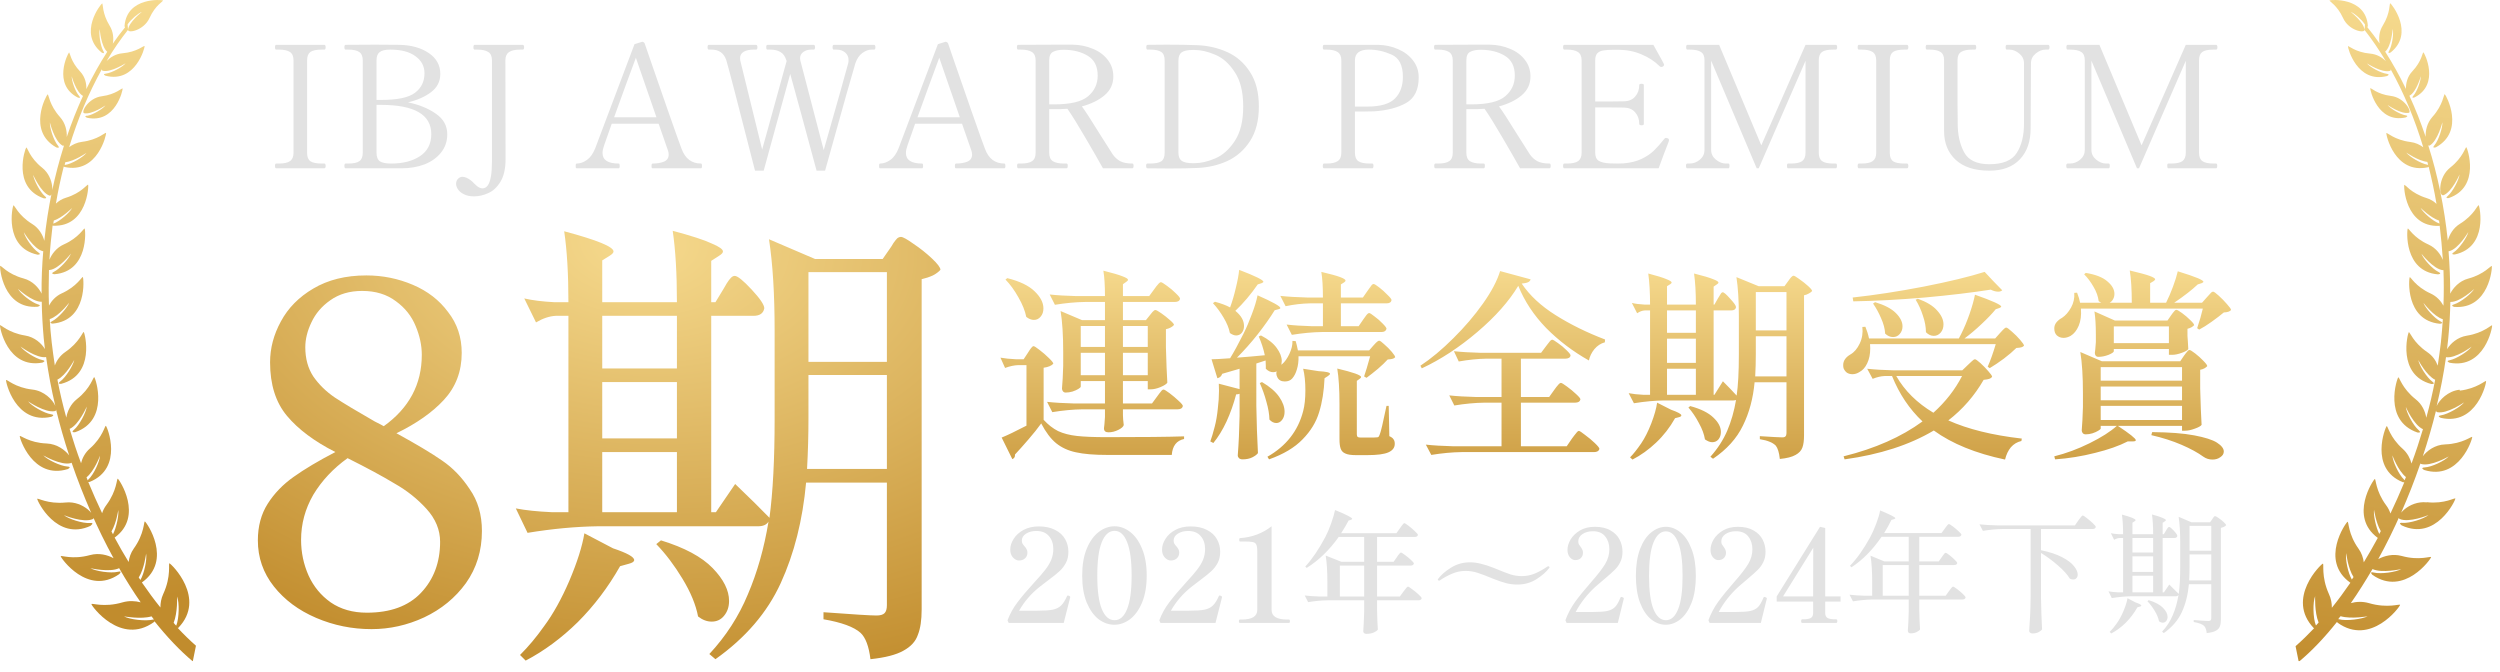 <svg width="160" height="43" viewBox="0 0 160 43" fill="none" xmlns="http://www.w3.org/2000/svg">
<g clip-path="url(#clip0_8_215)">
<path d="M5.573 7.401C5.322 7.44 5.573 7.536 5.573 7.536C7.385 7.931 7.876 5.734 7.847 5.666C7.818 5.609 7.413 6.042 6.527 6.158C5.64 6.264 5.158 7.199 5.39 7.247C5.881 7.343 6.748 6.746 6.748 6.746C6.575 6.977 5.939 7.353 5.582 7.411L5.573 7.401ZM5.804 33.635C5.804 33.635 6.083 33.442 5.756 33.471C5.293 33.51 4.378 33.211 4.088 32.97C4.088 32.97 5.332 33.49 5.939 33.221C6.218 33.095 5.361 32.035 4.204 32.16C3.048 32.276 2.392 31.843 2.383 31.929C2.363 32.026 3.626 34.676 5.814 33.645L5.804 33.635ZM2.797 12.692C2.797 12.692 3.096 12.741 2.874 12.557C2.556 12.287 2.161 11.517 2.122 11.189C2.122 11.189 2.614 12.316 3.163 12.519C3.423 12.615 3.52 11.391 2.701 10.736C1.881 10.09 1.746 9.396 1.679 9.444C1.612 9.493 0.754 11.979 2.797 12.692ZM11.403 40.189L11.413 40.179C13.235 38.29 10.95 36.073 10.845 36.054C10.758 36.035 10.979 36.864 10.449 38.011C10.314 38.3 10.266 38.599 10.266 38.878C9.861 38.377 9.466 37.837 9.081 37.278C11.076 35.852 9.37 33.413 9.274 33.375C9.196 33.346 9.254 34.146 8.56 35.11C8.368 35.38 8.271 35.678 8.233 35.967C7.924 35.466 7.625 34.946 7.336 34.406C9.216 33.047 7.625 30.676 7.539 30.638C7.462 30.609 7.5 31.39 6.806 32.324C6.681 32.488 6.594 32.662 6.536 32.845C6.228 32.199 5.929 31.524 5.65 30.85C5.698 30.85 5.746 30.84 5.746 30.84C7.924 29.953 6.864 27.313 6.777 27.255C6.71 27.207 6.594 27.968 5.746 28.71C5.438 28.98 5.264 29.327 5.187 29.645C4.917 28.922 4.676 28.19 4.455 27.448C5.043 27.197 5.553 26.021 5.553 26.021C5.515 26.387 5.081 27.216 4.734 27.506C4.493 27.708 4.811 27.66 4.811 27.66C7.028 26.898 6.112 24.2 6.035 24.142C5.968 24.094 5.814 24.846 4.927 25.539C4.512 25.867 4.31 26.33 4.243 26.725C4.021 25.915 3.828 25.106 3.674 24.296C4.233 24.026 4.753 23.034 4.753 23.034C4.686 23.381 4.214 24.152 3.857 24.412C3.607 24.595 3.915 24.566 3.915 24.566C6.122 23.988 5.428 21.308 5.361 21.251C5.303 21.202 5.091 21.906 4.185 22.523C3.847 22.754 3.626 23.072 3.51 23.39C3.433 22.899 3.366 22.398 3.308 21.906C3.25 21.414 3.211 20.913 3.182 20.422C3.761 20.248 4.426 19.371 4.426 19.371C4.31 19.699 3.722 20.364 3.337 20.557C3.067 20.692 3.375 20.711 3.375 20.711C5.602 20.509 5.361 17.81 5.303 17.733C5.255 17.675 4.937 18.33 3.953 18.774C3.568 18.947 3.298 19.256 3.134 19.554C3.105 18.793 3.115 18.032 3.134 17.28C3.144 17.28 3.163 17.28 3.173 17.28C3.77 17.222 4.541 16.229 4.541 16.229C4.426 16.547 3.838 17.203 3.452 17.395C3.182 17.53 3.491 17.55 3.491 17.55C5.688 17.367 5.476 14.697 5.418 14.63C5.37 14.572 5.052 15.217 4.088 15.641C3.607 15.854 3.308 16.268 3.163 16.625C3.202 15.892 3.279 15.16 3.366 14.437C3.394 14.437 3.414 14.446 3.414 14.446C5.573 14.524 5.688 11.902 5.64 11.825C5.602 11.757 5.216 12.355 4.223 12.654C3.963 12.731 3.751 12.866 3.578 13.03C3.713 12.22 3.886 11.43 4.079 10.659C4.108 10.678 4.137 10.688 4.137 10.688C6.247 11.15 6.826 8.587 6.787 8.51C6.758 8.442 6.276 8.953 5.245 9.078C4.927 9.117 4.647 9.252 4.426 9.415C4.975 7.604 5.688 5.927 6.517 4.433C6.517 4.481 6.536 4.519 6.575 4.529C7.095 4.654 8.04 4.047 8.04 4.047C7.847 4.288 7.153 4.664 6.777 4.712C6.507 4.741 6.758 4.847 6.758 4.847C8.676 5.339 9.283 3.026 9.254 2.949C9.235 2.881 8.772 3.334 7.828 3.411C7.394 3.45 7.057 3.671 6.826 3.903C7.25 3.18 7.712 2.515 8.194 1.908L8.165 1.561C8.377 1.243 8.84 0.848 9.081 0.761C9.081 0.761 8.242 1.407 8.194 1.908C8.175 2.149 9.206 1.956 9.572 1.146C9.939 0.327 10.478 0.067 10.43 0.028C10.372 -0.02 8.127 -0.203 7.972 1.647C7.972 1.647 7.972 1.715 8.001 1.753C7.731 2.081 7.471 2.428 7.221 2.794C7.279 2.467 7.259 2.033 7.018 1.647C6.517 0.838 6.604 0.202 6.536 0.221C6.459 0.25 4.965 2.12 6.507 3.363C6.507 3.363 6.748 3.498 6.614 3.267C6.421 2.939 6.315 2.158 6.382 1.859C6.382 1.859 6.459 2.968 6.864 3.315C6.382 4.057 5.939 4.857 5.524 5.705C5.544 5.377 5.457 4.924 5.129 4.577C4.512 3.932 4.474 3.334 4.416 3.363C4.349 3.402 3.337 5.406 4.985 6.245C4.985 6.245 5.226 6.322 5.062 6.139C4.821 5.869 4.58 5.175 4.59 4.886C4.59 4.886 4.869 5.898 5.312 6.139C4.927 6.977 4.58 7.854 4.272 8.77C4.291 8.384 4.194 7.883 3.838 7.488C3.144 6.717 3.115 6.013 3.048 6.042C2.97 6.081 1.718 8.384 3.607 9.435C3.607 9.435 3.886 9.531 3.703 9.309C3.433 8.991 3.173 8.172 3.192 7.835C3.192 7.835 3.481 9.03 4.002 9.319C4.031 9.338 4.069 9.329 4.098 9.309C3.491 11.218 3.057 13.271 2.836 15.41C2.739 15.044 2.498 14.601 2.055 14.331C1.149 13.772 0.918 13.097 0.86 13.145C0.792 13.203 0.233 15.825 2.392 16.297C2.392 16.297 2.701 16.316 2.45 16.152C2.093 15.921 1.592 15.188 1.525 14.861C1.525 14.861 2.161 15.94 2.739 16.075C2.749 16.075 2.758 16.075 2.768 16.075C2.691 16.971 2.652 17.877 2.662 18.793C2.489 18.427 2.093 17.974 1.506 17.82C0.465 17.54 0.05 16.952 0.012 17.02C-0.037 17.097 0.185 19.805 2.411 19.631C2.411 19.631 2.71 19.554 2.421 19.477C2.007 19.352 1.313 18.793 1.149 18.485C1.149 18.485 2.064 19.333 2.672 19.313C2.681 20.084 2.729 20.865 2.797 21.636C2.816 21.867 2.845 22.108 2.874 22.34C2.662 21.983 2.219 21.569 1.602 21.472C0.522 21.299 0.031 20.749 0.002 20.817C-0.037 20.904 0.465 23.622 2.71 23.207C2.71 23.207 3.009 23.101 2.71 23.043C2.277 22.956 1.515 22.465 1.313 22.176C1.313 22.176 2.344 22.956 2.951 22.851C3.096 23.882 3.288 24.932 3.539 25.973C3.375 25.597 2.845 25.019 2.074 24.932C0.947 24.807 0.426 24.248 0.388 24.325C0.349 24.412 0.985 27.187 3.279 26.677C3.279 26.677 3.578 26.561 3.269 26.513C2.816 26.445 2.016 25.973 1.795 25.684C1.795 25.684 2.893 26.445 3.52 26.31C3.568 26.31 3.587 26.262 3.587 26.214C3.828 27.197 4.108 28.18 4.426 29.144C4.166 28.807 3.655 28.411 2.99 28.383C1.862 28.344 1.293 27.833 1.265 27.91C1.236 28.007 2.093 30.715 4.339 30.021C4.339 30.021 4.628 29.876 4.31 29.857C3.857 29.828 3.019 29.414 2.768 29.144C2.768 29.144 3.925 29.819 4.541 29.635C4.561 29.635 4.57 29.616 4.58 29.607C5.322 31.765 6.238 33.847 7.269 35.727C6.883 35.514 6.334 35.37 5.765 35.524C4.618 35.842 3.886 35.514 3.886 35.601C3.886 35.698 5.602 38.155 7.625 36.748C7.625 36.748 7.876 36.507 7.548 36.594C7.086 36.709 6.112 36.555 5.785 36.363C5.785 36.363 7.018 36.652 7.625 36.363C8.069 37.134 8.531 37.866 9.004 38.55C8.657 38.454 8.252 38.435 7.847 38.55C6.633 38.907 5.852 38.57 5.852 38.666C5.852 38.772 7.722 41.345 9.852 39.813C9.852 39.813 9.871 39.794 9.89 39.765C10.69 40.767 11.509 41.634 12.338 42.328L12.541 41.326C12.146 40.979 11.75 40.593 11.365 40.179L11.403 40.189ZM4.185 10.379C4.763 10.321 5.534 9.782 5.534 9.782C5.332 10.052 4.59 10.495 4.175 10.553C4.156 10.553 4.146 10.553 4.137 10.553C4.156 10.485 4.166 10.427 4.185 10.37V10.379ZM3.433 14.119C3.982 13.945 4.618 13.309 4.618 13.309C4.464 13.608 3.809 14.177 3.423 14.311C3.423 14.311 3.423 14.311 3.414 14.311C3.414 14.244 3.433 14.186 3.443 14.119H3.433ZM5.534 30.551C6.035 30.156 6.401 29.163 6.401 29.163C6.382 29.529 5.997 30.378 5.659 30.686C5.64 30.705 5.621 30.724 5.611 30.744C5.582 30.676 5.563 30.619 5.534 30.541V30.551ZM7.23 34.194C7.201 34.136 7.163 34.069 7.134 34.011C7.452 33.471 7.568 32.642 7.568 32.642C7.616 32.97 7.452 33.76 7.23 34.194ZM8.984 37.114C8.946 37.066 8.917 37.008 8.878 36.96C9.235 36.401 9.351 35.428 9.351 35.428C9.418 35.794 9.235 36.7 8.984 37.124V37.114ZM9.813 39.649C9.322 39.774 8.29 39.649 7.934 39.447C7.934 39.447 9.023 39.649 9.698 39.447C9.746 39.514 9.794 39.582 9.852 39.649C9.842 39.649 9.832 39.649 9.813 39.649ZM11.114 39.861C11.374 39.206 11.336 38.175 11.336 38.175C11.481 38.55 11.471 39.572 11.278 40.044C11.22 39.986 11.162 39.928 11.114 39.861Z" fill="url(#paint0_linear_8_215)"/>
</g>
<g clip-path="url(#clip1_8_215)">
<path d="M154.154 7.228C154.386 7.18 153.904 6.245 153.017 6.139C152.13 6.033 151.716 5.589 151.697 5.647C151.668 5.715 152.159 7.912 153.961 7.517C153.961 7.517 154.202 7.421 153.961 7.382C153.605 7.324 152.978 6.948 152.805 6.717C152.805 6.717 153.663 7.324 154.164 7.218L154.154 7.228ZM155.311 32.151C154.154 32.026 153.296 33.076 153.576 33.211C154.174 33.481 155.426 32.961 155.426 32.961C155.137 33.202 154.222 33.5 153.759 33.462C153.431 33.433 153.711 33.626 153.711 33.626C155.899 34.657 157.161 32.006 157.142 31.91C157.132 31.823 156.477 32.267 155.32 32.141L155.311 32.151ZM157.412 24.942C156.65 25.029 156.12 25.607 155.947 25.983C156.197 24.942 156.4 23.892 156.544 22.86C157.152 22.957 158.183 22.186 158.183 22.186C157.98 22.475 157.219 22.966 156.785 23.053C156.477 23.111 156.785 23.217 156.785 23.217C159.021 23.631 159.532 20.913 159.494 20.827C159.465 20.759 158.973 21.308 157.884 21.482C157.267 21.578 156.824 21.993 156.612 22.349C156.641 22.118 156.67 21.877 156.689 21.646C156.766 20.865 156.805 20.094 156.824 19.323C157.431 19.352 158.347 18.494 158.347 18.494C158.173 18.793 157.479 19.352 157.065 19.477C156.776 19.564 157.074 19.641 157.074 19.641C159.301 19.815 159.522 17.107 159.474 17.029C159.436 16.962 159.012 17.55 157.971 17.829C157.383 17.983 156.997 18.436 156.814 18.793C156.814 17.878 156.776 16.972 156.708 16.075C156.718 16.075 156.728 16.075 156.747 16.075C157.335 15.94 157.971 14.851 157.971 14.851C157.894 15.189 157.393 15.911 157.046 16.143C156.795 16.307 157.103 16.287 157.103 16.287C159.262 15.825 158.703 13.203 158.636 13.136C158.578 13.088 158.347 13.762 157.441 14.321C156.997 14.591 156.756 15.034 156.66 15.401C156.438 13.261 156.014 11.208 155.407 9.3C155.436 9.319 155.475 9.329 155.504 9.31C156.014 9.02 156.313 7.825 156.313 7.825C156.332 8.163 156.072 8.982 155.802 9.3C155.61 9.522 155.899 9.425 155.899 9.425C157.797 8.384 156.544 6.081 156.467 6.033C156.4 5.994 156.371 6.707 155.677 7.478C155.32 7.874 155.224 8.384 155.243 8.76C154.935 7.845 154.588 6.968 154.202 6.129C154.646 5.898 154.935 4.876 154.935 4.876C154.935 5.165 154.694 5.859 154.453 6.129C154.289 6.322 154.53 6.235 154.53 6.235C156.178 5.397 155.166 3.382 155.099 3.353C155.041 3.325 155.002 3.922 154.386 4.568C154.058 4.915 153.971 5.358 153.981 5.695C153.576 4.847 153.123 4.047 152.651 3.305C153.056 2.958 153.133 1.85 153.133 1.85C153.21 2.149 153.094 2.929 152.901 3.257C152.766 3.488 153.007 3.353 153.007 3.353C154.549 2.12 153.056 0.24 152.978 0.212C152.911 0.192 152.998 0.828 152.497 1.638C152.256 2.023 152.236 2.447 152.294 2.785C152.044 2.419 151.783 2.072 151.513 1.744C151.533 1.705 151.542 1.638 151.542 1.638C151.398 -0.203 149.143 -0.02 149.094 0.028C149.046 0.067 149.586 0.337 149.952 1.146C150.318 1.966 151.35 2.149 151.33 1.908C151.282 1.407 150.444 0.761 150.444 0.761C150.685 0.848 151.147 1.252 151.359 1.57L151.33 1.917C151.812 2.525 152.265 3.199 152.699 3.922C152.468 3.681 152.121 3.469 151.697 3.431C150.752 3.353 150.289 2.9 150.27 2.958C150.241 3.035 150.848 5.358 152.766 4.867C152.766 4.867 153.017 4.761 152.747 4.722C152.371 4.674 151.677 4.298 151.485 4.057C151.485 4.057 152.429 4.674 152.95 4.539C152.988 4.539 153.007 4.491 153.007 4.443C153.836 5.927 154.54 7.604 155.089 9.425C154.867 9.261 154.588 9.126 154.27 9.088C153.239 8.963 152.757 8.452 152.728 8.519C152.689 8.596 153.258 11.16 155.378 10.707C155.378 10.707 155.407 10.697 155.436 10.678C155.629 11.449 155.802 12.239 155.937 13.049C155.764 12.885 155.552 12.75 155.291 12.673C154.299 12.365 153.913 11.777 153.875 11.835C153.827 11.912 153.933 14.533 156.091 14.456C156.091 14.456 156.111 14.456 156.14 14.447C156.226 15.169 156.294 15.892 156.342 16.634C156.197 16.278 155.908 15.873 155.426 15.651C154.453 15.217 154.145 14.572 154.096 14.63C154.039 14.697 153.827 17.367 156.024 17.559C156.024 17.559 156.332 17.54 156.062 17.405C155.677 17.222 155.089 16.567 154.973 16.239C154.973 16.239 155.744 17.232 156.342 17.29C156.361 17.29 156.371 17.29 156.381 17.29C156.409 18.041 156.409 18.803 156.381 19.564C156.217 19.265 155.956 18.967 155.561 18.784C154.578 18.34 154.27 17.685 154.222 17.743C154.164 17.81 153.923 20.509 156.149 20.721C156.149 20.721 156.458 20.701 156.188 20.566C155.802 20.374 155.214 19.709 155.099 19.381C155.099 19.381 155.764 20.258 156.342 20.431C156.313 20.923 156.265 21.424 156.217 21.916C156.159 22.407 156.091 22.899 156.014 23.4C155.899 23.082 155.687 22.764 155.34 22.532C154.434 21.916 154.222 21.212 154.164 21.26C154.096 21.318 153.402 23.997 155.6 24.576C155.6 24.576 155.918 24.605 155.667 24.422C155.311 24.161 154.829 23.39 154.771 23.043C154.771 23.043 155.291 24.036 155.85 24.306C155.696 25.115 155.504 25.935 155.282 26.735C155.214 26.339 155.022 25.877 154.598 25.549C153.711 24.846 153.557 24.104 153.489 24.152C153.412 24.209 152.497 26.908 154.713 27.679C154.713 27.679 155.031 27.737 154.79 27.525C154.443 27.236 154.01 26.397 153.971 26.041C153.971 26.041 154.482 27.216 155.07 27.467C154.848 28.209 154.607 28.942 154.337 29.665C154.251 29.337 154.077 29 153.778 28.73C152.93 27.978 152.815 27.226 152.747 27.274C152.67 27.323 151.6 29.973 153.778 30.86C153.778 30.86 153.827 30.869 153.875 30.869C153.595 31.544 153.296 32.218 152.988 32.864C152.93 32.691 152.843 32.508 152.718 32.344C152.024 31.409 152.063 30.628 151.986 30.657C151.899 30.696 150.309 33.057 152.178 34.425C151.889 34.965 151.591 35.476 151.282 35.987C151.244 35.698 151.147 35.399 150.954 35.129C150.261 34.165 150.328 33.365 150.241 33.394C150.145 33.433 148.429 35.871 150.424 37.297C150.039 37.856 149.644 38.396 149.239 38.897C149.239 38.618 149.191 38.319 149.056 38.03C148.535 36.883 148.757 36.064 148.661 36.074C148.555 36.093 146.271 38.3 148.082 40.199C148.082 40.199 148.082 40.199 148.102 40.208C147.707 40.623 147.311 41.008 146.916 41.355L147.119 42.357C147.948 41.673 148.767 40.806 149.567 39.803C149.586 39.832 149.605 39.852 149.605 39.852C151.726 41.384 153.605 38.82 153.605 38.714C153.605 38.627 152.824 38.955 151.61 38.599C151.205 38.483 150.8 38.502 150.453 38.599C150.935 37.914 151.388 37.182 151.841 36.42C152.448 36.7 153.682 36.42 153.682 36.42C153.354 36.613 152.381 36.758 151.918 36.642C151.591 36.565 151.841 36.796 151.841 36.796C153.865 38.203 155.59 35.755 155.59 35.659C155.59 35.572 154.858 35.9 153.711 35.582C153.142 35.428 152.593 35.572 152.207 35.784C153.239 33.905 154.164 31.823 154.906 29.665C154.916 29.674 154.935 29.684 154.945 29.693C155.561 29.877 156.718 29.212 156.718 29.212C156.477 29.481 155.629 29.896 155.176 29.915C154.858 29.934 155.147 30.079 155.147 30.079C157.393 30.782 158.25 28.065 158.221 27.968C158.202 27.891 157.624 28.402 156.496 28.441C155.831 28.46 155.32 28.855 155.06 29.202C155.378 28.238 155.667 27.255 155.908 26.272C155.908 26.33 155.937 26.368 155.976 26.378C156.602 26.513 157.701 25.752 157.701 25.752C157.479 26.041 156.67 26.513 156.226 26.58C155.908 26.629 156.217 26.744 156.217 26.744C158.51 27.265 159.147 24.489 159.108 24.393C159.079 24.316 158.549 24.865 157.431 25L157.412 24.942ZM155.359 10.543C154.945 10.476 154.202 10.032 154 9.763C154 9.763 154.771 10.302 155.349 10.36C155.369 10.418 155.388 10.485 155.397 10.553C155.388 10.553 155.378 10.553 155.359 10.553V10.543ZM156.111 14.302C155.716 14.167 155.07 13.598 154.916 13.3C154.916 13.3 155.552 13.936 156.101 14.119C156.101 14.186 156.12 14.244 156.13 14.312C156.13 14.312 156.13 14.312 156.12 14.312L156.111 14.302ZM148.217 40.025C148.025 39.553 148.015 38.531 148.169 38.155C148.169 38.155 148.121 39.187 148.391 39.842C148.333 39.9 148.285 39.967 148.227 40.025H148.217ZM151.562 39.428C151.205 39.62 150.164 39.765 149.682 39.63C149.663 39.63 149.663 39.63 149.644 39.63C149.692 39.562 149.74 39.495 149.798 39.437C150.482 39.639 151.562 39.437 151.562 39.437V39.428ZM150.521 37.095C150.27 36.681 150.087 35.765 150.155 35.399C150.155 35.399 150.27 36.382 150.627 36.931C150.588 36.98 150.559 37.037 150.521 37.086V37.095ZM152.275 34.175C152.053 33.741 151.889 32.951 151.938 32.623C151.938 32.623 152.053 33.452 152.371 33.992C152.342 34.05 152.304 34.117 152.275 34.175ZM153.894 30.734C153.894 30.734 153.865 30.705 153.846 30.676C153.518 30.368 153.123 29.51 153.113 29.144C153.113 29.144 153.48 30.137 153.981 30.532C153.952 30.599 153.923 30.657 153.904 30.725L153.894 30.734ZM156.371 12.5C156.92 12.297 157.412 11.17 157.412 11.17C157.373 11.507 156.978 12.268 156.66 12.538C156.438 12.731 156.728 12.673 156.728 12.673C158.771 11.96 157.913 9.473 157.845 9.425C157.788 9.387 157.643 10.071 156.824 10.717C156.005 11.362 156.101 12.586 156.361 12.49L156.371 12.5Z" fill="url(#paint1_linear_8_215)"/>
</g>
<path d="M17.675 10.771C17.624 10.771 17.599 10.72 17.599 10.619C17.599 10.517 17.624 10.466 17.675 10.466H17.849C18.175 10.466 18.411 10.416 18.556 10.314C18.709 10.205 18.785 10.031 18.785 9.792V3.861C18.785 3.607 18.709 3.429 18.556 3.327C18.404 3.226 18.168 3.175 17.849 3.175H17.675C17.624 3.175 17.599 3.124 17.599 3.023C17.599 2.921 17.624 2.87 17.675 2.87H20.755C20.791 2.87 20.813 2.885 20.82 2.914C20.834 2.936 20.842 2.972 20.842 3.023C20.842 3.124 20.813 3.175 20.755 3.175H20.591C20.25 3.175 20.007 3.226 19.862 3.327C19.724 3.429 19.655 3.607 19.655 3.861V9.792C19.655 10.046 19.728 10.223 19.873 10.325C20.018 10.419 20.258 10.466 20.591 10.466H20.755C20.791 10.466 20.813 10.481 20.82 10.51C20.834 10.532 20.842 10.568 20.842 10.619C20.842 10.72 20.813 10.771 20.755 10.771H17.675ZM22.117 10.771C22.066 10.771 22.041 10.72 22.041 10.619C22.041 10.517 22.066 10.466 22.117 10.466H22.291C22.625 10.466 22.861 10.416 22.999 10.314C23.144 10.212 23.216 10.035 23.216 9.781V3.861C23.216 3.607 23.14 3.429 22.988 3.327C22.843 3.226 22.61 3.175 22.291 3.175H22.117C22.066 3.175 22.041 3.124 22.041 3.023C22.041 2.921 22.066 2.87 22.117 2.87L24.021 2.859C24.725 2.859 25.24 2.863 25.567 2.87C26.321 2.885 26.945 3.059 27.439 3.393C27.932 3.726 28.179 4.173 28.179 4.731C28.179 5.21 27.983 5.598 27.591 5.896C27.199 6.193 26.706 6.411 26.111 6.549C26.815 6.694 27.41 6.937 27.896 7.278C28.382 7.611 28.625 8.05 28.625 8.595C28.625 9.044 28.491 9.436 28.222 9.77C27.961 10.096 27.609 10.347 27.167 10.521C26.724 10.688 26.234 10.771 25.698 10.771H24.065H22.117ZM24.381 6.396C25.433 6.396 26.158 6.244 26.557 5.939C26.963 5.634 27.167 5.217 27.167 4.688C27.167 4.238 26.974 3.875 26.59 3.599C26.213 3.316 25.672 3.175 24.968 3.175C24.656 3.175 24.431 3.229 24.294 3.338C24.163 3.44 24.098 3.614 24.098 3.861V6.396H24.381ZM25.055 10.466C25.788 10.466 26.394 10.31 26.873 9.998C27.359 9.679 27.602 9.208 27.602 8.584C27.602 7.336 26.528 6.712 24.381 6.712H24.098V9.781C24.098 10.042 24.17 10.223 24.315 10.325C24.46 10.419 24.696 10.466 25.023 10.466H25.055ZM30.342 12.567C30.074 12.567 29.853 12.52 29.679 12.425C29.505 12.338 29.378 12.229 29.298 12.099C29.225 11.975 29.189 11.867 29.189 11.772C29.189 11.634 29.232 11.522 29.32 11.435C29.407 11.355 29.497 11.315 29.591 11.315C29.751 11.315 29.933 11.391 30.136 11.544C30.208 11.602 30.273 11.664 30.331 11.729C30.397 11.794 30.451 11.845 30.495 11.881C30.625 11.997 30.756 12.055 30.887 12.055C31.017 12.055 31.13 11.99 31.224 11.859C31.398 11.605 31.485 11.098 31.485 10.336V3.861C31.485 3.599 31.405 3.422 31.246 3.327C31.093 3.226 30.858 3.175 30.538 3.175H30.375C30.324 3.175 30.299 3.124 30.299 3.023C30.299 2.921 30.324 2.87 30.375 2.87H33.455C33.491 2.87 33.513 2.885 33.52 2.914C33.535 2.936 33.542 2.972 33.542 3.023C33.542 3.124 33.513 3.175 33.455 3.175H33.292C32.965 3.175 32.726 3.229 32.573 3.338C32.421 3.44 32.345 3.614 32.345 3.861L32.356 10.183C32.356 10.793 32.247 11.275 32.029 11.631C31.812 11.986 31.55 12.229 31.246 12.36C30.941 12.498 30.64 12.567 30.342 12.567ZM44.864 10.466C44.893 10.466 44.911 10.485 44.918 10.521C44.925 10.55 44.929 10.582 44.929 10.619C44.929 10.72 44.907 10.771 44.864 10.771H41.773C41.744 10.771 41.722 10.76 41.708 10.738C41.7 10.709 41.697 10.669 41.697 10.619C41.697 10.568 41.7 10.532 41.708 10.51C41.722 10.481 41.744 10.466 41.773 10.466C42.049 10.466 42.288 10.427 42.491 10.347C42.694 10.26 42.796 10.107 42.796 9.89C42.796 9.803 42.781 9.719 42.752 9.639L42.154 7.92H39.15L38.66 9.313C38.595 9.494 38.562 9.654 38.562 9.792C38.562 10.242 38.907 10.466 39.596 10.466C39.625 10.466 39.644 10.485 39.651 10.521C39.658 10.55 39.662 10.582 39.662 10.619C39.662 10.72 39.64 10.771 39.596 10.771H36.919C36.89 10.771 36.868 10.76 36.854 10.738C36.847 10.709 36.843 10.669 36.843 10.619C36.843 10.568 36.847 10.532 36.854 10.51C36.868 10.481 36.89 10.466 36.919 10.466C37.13 10.466 37.344 10.39 37.561 10.238C37.779 10.085 37.957 9.835 38.095 9.487L40.608 2.827L41.098 2.674C41.135 2.674 41.167 2.685 41.196 2.707C41.232 2.729 41.254 2.754 41.261 2.783L41.631 3.861C41.878 4.564 42.248 5.631 42.742 7.06C43.242 8.489 43.536 9.313 43.623 9.53C43.855 10.154 44.269 10.466 44.864 10.466ZM42.012 7.506L40.696 3.697C40.26 4.865 39.796 6.135 39.303 7.506H42.012ZM55.939 2.87C55.975 2.87 55.997 2.885 56.004 2.914C56.019 2.936 56.026 2.972 56.026 3.023C56.026 3.124 55.997 3.175 55.939 3.175H55.776C55.587 3.175 55.391 3.248 55.188 3.393C54.992 3.538 54.844 3.759 54.742 4.056C54.648 4.339 54.002 6.628 52.805 10.923H52.261C51.477 8.014 50.915 5.95 50.574 4.731L48.876 10.923H48.321C47.204 6.549 46.591 4.191 46.482 3.85C46.33 3.4 46.014 3.175 45.535 3.175H45.361C45.31 3.175 45.285 3.124 45.285 3.023C45.285 2.921 45.31 2.87 45.361 2.87H48.386C48.423 2.87 48.445 2.885 48.452 2.914C48.466 2.936 48.474 2.972 48.474 3.023C48.474 3.124 48.445 3.175 48.386 3.175H48.223C47.962 3.175 47.752 3.222 47.592 3.316C47.44 3.411 47.364 3.545 47.364 3.719C47.364 3.784 47.367 3.832 47.374 3.861C47.44 4.151 47.908 6.055 48.778 9.574L50.345 3.904L50.324 3.85C50.244 3.596 50.117 3.422 49.943 3.327C49.776 3.226 49.562 3.175 49.301 3.175H49.116C49.065 3.175 49.039 3.124 49.039 3.023C49.039 2.921 49.065 2.87 49.116 2.87H52.076C52.112 2.87 52.134 2.885 52.141 2.914C52.156 2.936 52.163 2.972 52.163 3.023C52.163 3.124 52.134 3.175 52.076 3.175H51.913C51.717 3.175 51.55 3.226 51.412 3.327C51.274 3.429 51.205 3.559 51.205 3.719C51.205 3.777 51.209 3.821 51.216 3.85C51.281 4.111 51.782 6.03 52.718 9.607C53.683 6.226 54.205 4.372 54.285 4.046C54.3 4.002 54.307 3.933 54.307 3.839C54.307 3.643 54.234 3.483 54.089 3.36C53.944 3.237 53.763 3.175 53.545 3.175H53.36C53.309 3.175 53.284 3.124 53.284 3.023C53.284 2.921 53.309 2.87 53.36 2.87H55.939ZM64.28 10.466C64.309 10.466 64.327 10.485 64.335 10.521C64.342 10.55 64.346 10.582 64.346 10.619C64.346 10.72 64.324 10.771 64.28 10.771H61.19C61.161 10.771 61.139 10.76 61.124 10.738C61.117 10.709 61.113 10.669 61.113 10.619C61.113 10.568 61.117 10.532 61.124 10.51C61.139 10.481 61.161 10.466 61.19 10.466C61.465 10.466 61.705 10.427 61.908 10.347C62.111 10.26 62.213 10.107 62.213 9.89C62.213 9.803 62.198 9.719 62.169 9.639L61.571 7.92H58.567L58.077 9.313C58.012 9.494 57.979 9.654 57.979 9.792C57.979 10.242 58.324 10.466 59.013 10.466C59.042 10.466 59.06 10.485 59.068 10.521C59.075 10.55 59.078 10.582 59.078 10.619C59.078 10.72 59.057 10.771 59.013 10.771H56.336C56.307 10.771 56.285 10.76 56.271 10.738C56.263 10.709 56.26 10.669 56.26 10.619C56.26 10.568 56.263 10.532 56.271 10.51C56.285 10.481 56.307 10.466 56.336 10.466C56.546 10.466 56.76 10.39 56.978 10.238C57.196 10.085 57.373 9.835 57.511 9.487L60.025 2.827L60.515 2.674C60.551 2.674 60.584 2.685 60.613 2.707C60.649 2.729 60.671 2.754 60.678 2.783L61.048 3.861C61.295 4.564 61.665 5.631 62.158 7.06C62.659 8.489 62.953 9.313 63.04 9.53C63.272 10.154 63.685 10.466 64.28 10.466ZM61.429 7.506L60.112 3.697C59.677 4.865 59.213 6.135 58.719 7.506H61.429ZM72.472 10.466C72.523 10.466 72.548 10.514 72.548 10.608C72.548 10.717 72.523 10.771 72.472 10.771H70.589C70.299 10.249 69.922 9.592 69.457 8.801C68.993 8.003 68.612 7.39 68.315 6.962C68.112 6.977 67.959 6.984 67.858 6.984H67.15V9.781C67.15 10.035 67.226 10.212 67.379 10.314C67.538 10.416 67.774 10.466 68.086 10.466H68.26C68.311 10.466 68.336 10.514 68.336 10.608C68.336 10.717 68.311 10.771 68.26 10.771H65.17C65.119 10.771 65.093 10.72 65.093 10.619C65.093 10.517 65.119 10.466 65.17 10.466H65.344C65.67 10.466 65.906 10.416 66.051 10.314C66.203 10.212 66.28 10.035 66.28 9.781V3.861C66.28 3.607 66.2 3.429 66.04 3.327C65.881 3.226 65.645 3.175 65.333 3.175H65.159C65.108 3.175 65.082 3.124 65.082 3.023C65.082 2.921 65.108 2.87 65.159 2.87L67.662 2.859H68.652C69.116 2.867 69.544 2.954 69.936 3.121C70.335 3.28 70.654 3.516 70.894 3.828C71.133 4.133 71.253 4.488 71.253 4.894C71.253 5.381 71.064 5.783 70.687 6.102C70.317 6.414 69.835 6.65 69.24 6.81C69.443 7.078 69.831 7.677 70.404 8.605C70.876 9.353 71.148 9.781 71.22 9.89C71.344 10.064 71.5 10.205 71.688 10.314C71.884 10.416 72.145 10.466 72.472 10.466ZM67.477 6.679C68.514 6.679 69.236 6.505 69.642 6.157C70.049 5.809 70.252 5.37 70.252 4.84C70.252 4.245 70.038 3.821 69.61 3.567C69.189 3.313 68.674 3.186 68.064 3.186C67.789 3.186 67.567 3.229 67.4 3.316C67.234 3.396 67.15 3.578 67.15 3.861V6.679H67.477ZM73.438 10.771C73.38 10.771 73.351 10.72 73.351 10.619C73.351 10.517 73.38 10.466 73.438 10.466H73.612C73.939 10.466 74.175 10.419 74.32 10.325C74.465 10.223 74.537 10.046 74.537 9.792V3.861C74.537 3.599 74.465 3.422 74.32 3.327C74.175 3.226 73.939 3.175 73.612 3.175H73.438C73.388 3.175 73.362 3.124 73.362 3.023C73.362 2.921 73.388 2.87 73.438 2.87L74.657 2.859C75.441 2.859 76.101 2.87 76.638 2.892C77.327 2.921 77.966 3.07 78.553 3.338C79.148 3.607 79.631 4.031 80.001 4.611C80.378 5.185 80.567 5.921 80.567 6.821C80.567 7.713 80.378 8.449 80.001 9.03C79.631 9.603 79.148 10.027 78.553 10.303C77.966 10.572 77.327 10.72 76.638 10.749C76.159 10.771 75.561 10.782 74.842 10.782L73.438 10.771ZM76.431 10.445C76.852 10.445 77.298 10.343 77.77 10.14C78.249 9.937 78.666 9.567 79.021 9.03C79.384 8.486 79.565 7.749 79.565 6.821C79.565 5.885 79.384 5.148 79.021 4.611C78.666 4.067 78.249 3.697 77.77 3.501C77.298 3.298 76.852 3.197 76.431 3.197H76.344C76.01 3.197 75.771 3.248 75.626 3.349C75.488 3.451 75.419 3.628 75.419 3.882V9.77C75.419 10.017 75.488 10.191 75.626 10.292C75.771 10.394 76.01 10.445 76.344 10.445H76.431ZM88.196 2.87C88.653 2.878 89.077 2.968 89.469 3.142C89.868 3.309 90.187 3.549 90.427 3.861C90.673 4.173 90.797 4.539 90.797 4.96C90.797 5.743 90.528 6.287 89.991 6.592C89.462 6.89 88.783 7.067 87.956 7.125C87.862 7.133 87.655 7.136 87.336 7.136H86.716V9.781C86.716 10.035 86.788 10.212 86.933 10.314C87.079 10.416 87.318 10.466 87.652 10.466H87.826C87.876 10.466 87.902 10.514 87.902 10.608C87.902 10.717 87.876 10.771 87.826 10.771H84.735C84.684 10.771 84.659 10.72 84.659 10.619C84.659 10.517 84.684 10.466 84.735 10.466H84.909C85.221 10.466 85.453 10.416 85.606 10.314C85.765 10.212 85.845 10.035 85.845 9.781V3.861C85.845 3.614 85.769 3.44 85.617 3.338C85.464 3.229 85.228 3.175 84.909 3.175H84.735C84.684 3.175 84.659 3.124 84.659 3.023C84.659 2.921 84.684 2.87 84.735 2.87H87.02H88.196ZM87.564 6.821C88.377 6.813 88.95 6.639 89.284 6.298C89.618 5.957 89.785 5.497 89.785 4.916C89.785 4.176 89.542 3.701 89.055 3.491C88.577 3.28 88.094 3.175 87.608 3.175C87.013 3.175 86.716 3.404 86.716 3.861V6.821H87.097H87.564ZM99.168 10.466C99.219 10.466 99.245 10.514 99.245 10.608C99.245 10.717 99.219 10.771 99.168 10.771H97.286C96.996 10.249 96.618 9.592 96.154 8.801C95.69 8.003 95.309 7.39 95.011 6.962C94.808 6.977 94.656 6.984 94.554 6.984H93.847V9.781C93.847 10.035 93.923 10.212 94.075 10.314C94.235 10.416 94.471 10.466 94.783 10.466H94.957C95.008 10.466 95.033 10.514 95.033 10.608C95.033 10.717 95.008 10.771 94.957 10.771H91.866C91.815 10.771 91.79 10.72 91.79 10.619C91.79 10.517 91.815 10.466 91.866 10.466H92.04C92.367 10.466 92.603 10.416 92.748 10.314C92.9 10.212 92.976 10.035 92.976 9.781V3.861C92.976 3.607 92.896 3.429 92.737 3.327C92.577 3.226 92.341 3.175 92.029 3.175H91.855C91.805 3.175 91.779 3.124 91.779 3.023C91.779 2.921 91.805 2.87 91.855 2.87L94.358 2.859H95.349C95.813 2.867 96.241 2.954 96.633 3.121C97.032 3.28 97.351 3.516 97.591 3.828C97.83 4.133 97.95 4.488 97.95 4.894C97.95 5.381 97.761 5.783 97.384 6.102C97.014 6.414 96.531 6.65 95.936 6.81C96.139 7.078 96.528 7.677 97.101 8.605C97.572 9.353 97.844 9.781 97.917 9.89C98.04 10.064 98.196 10.205 98.385 10.314C98.581 10.416 98.842 10.466 99.168 10.466ZM94.173 6.679C95.211 6.679 95.933 6.505 96.339 6.157C96.745 5.809 96.948 5.37 96.948 4.84C96.948 4.245 96.734 3.821 96.306 3.567C95.885 3.313 95.37 3.186 94.761 3.186C94.485 3.186 94.264 3.229 94.097 3.316C93.93 3.396 93.847 3.578 93.847 3.861V6.679H94.173ZM106.719 8.845C106.784 8.867 106.817 8.91 106.817 8.975C106.817 8.997 106.799 9.055 106.763 9.15C106.567 9.643 106.364 10.183 106.153 10.771H100.113C100.062 10.771 100.037 10.72 100.037 10.619C100.037 10.517 100.062 10.466 100.113 10.466H100.287C100.614 10.466 100.85 10.416 100.995 10.314C101.147 10.205 101.223 10.027 101.223 9.781V3.861C101.223 3.607 101.143 3.429 100.984 3.327C100.831 3.226 100.599 3.175 100.287 3.175H100.113C100.062 3.175 100.037 3.124 100.037 3.023C100.037 2.921 100.062 2.87 100.113 2.87H105.816C105.939 3.088 106.066 3.316 106.197 3.556C106.334 3.795 106.432 3.977 106.49 4.1C106.498 4.115 106.501 4.133 106.501 4.154C106.501 4.191 106.472 4.227 106.414 4.263C106.393 4.278 106.364 4.285 106.327 4.285C106.284 4.285 106.247 4.27 106.218 4.241C105.899 3.922 105.511 3.668 105.054 3.48C104.597 3.284 104.104 3.186 103.574 3.186H103.302C103.004 3.186 102.776 3.2 102.616 3.229C102.457 3.251 102.33 3.309 102.235 3.404C102.141 3.498 102.094 3.65 102.094 3.861V6.494H103.073C103.516 6.494 103.806 6.491 103.944 6.483C104.249 6.476 104.484 6.374 104.651 6.179C104.825 5.983 104.912 5.736 104.912 5.439C104.912 5.388 104.96 5.362 105.054 5.362C105.105 5.362 105.141 5.37 105.163 5.384C105.192 5.391 105.206 5.41 105.206 5.439V7.931C105.206 7.989 105.156 8.018 105.054 8.018C104.96 8.018 104.912 7.989 104.912 7.931C104.912 7.633 104.825 7.387 104.651 7.191C104.484 6.995 104.249 6.893 103.944 6.886C103.806 6.879 103.516 6.875 103.073 6.875H102.094V9.781C102.094 10.027 102.17 10.198 102.322 10.292C102.475 10.387 102.711 10.441 103.03 10.456C103.124 10.463 103.287 10.466 103.52 10.466C103.694 10.466 103.821 10.463 103.9 10.456C104.35 10.419 104.735 10.325 105.054 10.172C105.373 10.02 105.634 9.846 105.838 9.65C106.048 9.447 106.28 9.186 106.534 8.867C106.556 8.838 106.585 8.823 106.621 8.823C106.643 8.823 106.675 8.83 106.719 8.845ZM107.989 10.771C107.931 10.771 107.902 10.717 107.902 10.608C107.902 10.514 107.931 10.466 107.989 10.466H108.142C108.381 10.466 108.599 10.383 108.795 10.216C108.991 10.049 109.088 9.842 109.088 9.596V3.85C109.088 3.596 109.012 3.422 108.86 3.327C108.715 3.226 108.475 3.175 108.142 3.175H107.989C107.939 3.175 107.913 3.124 107.913 3.023C107.913 2.921 107.939 2.87 107.989 2.87H110.024L112.723 9.302L115.553 2.87H117.49C117.526 2.87 117.548 2.885 117.555 2.914C117.57 2.936 117.577 2.972 117.577 3.023C117.577 3.124 117.548 3.175 117.49 3.175H117.327C116.986 3.175 116.746 3.226 116.608 3.327C116.471 3.429 116.402 3.603 116.402 3.85V9.781C116.402 10.035 116.474 10.212 116.619 10.314C116.764 10.416 117 10.466 117.327 10.466H117.49C117.541 10.466 117.566 10.514 117.566 10.608C117.566 10.717 117.541 10.771 117.49 10.771H114.432C114.388 10.771 114.367 10.717 114.367 10.608C114.367 10.514 114.388 10.466 114.432 10.466H114.617C114.951 10.466 115.19 10.416 115.335 10.314C115.48 10.205 115.553 10.027 115.553 9.781V3.893L112.56 10.771H112.429L109.513 3.882V9.596C109.513 9.842 109.614 10.049 109.818 10.216C110.021 10.383 110.231 10.466 110.449 10.466H110.623C110.666 10.466 110.688 10.514 110.688 10.608C110.688 10.717 110.666 10.771 110.623 10.771H107.989ZM118.967 10.771C118.916 10.771 118.89 10.72 118.89 10.619C118.89 10.517 118.916 10.466 118.967 10.466H119.141C119.467 10.466 119.703 10.416 119.848 10.314C120 10.205 120.077 10.031 120.077 9.792V3.861C120.077 3.607 120 3.429 119.848 3.327C119.696 3.226 119.46 3.175 119.141 3.175H118.967C118.916 3.175 118.89 3.124 118.89 3.023C118.89 2.921 118.916 2.87 118.967 2.87H122.046C122.083 2.87 122.104 2.885 122.112 2.914C122.126 2.936 122.133 2.972 122.133 3.023C122.133 3.124 122.104 3.175 122.046 3.175H121.883C121.542 3.175 121.299 3.226 121.154 3.327C121.016 3.429 120.947 3.607 120.947 3.861V9.792C120.947 10.046 121.02 10.223 121.165 10.325C121.31 10.419 121.549 10.466 121.883 10.466H122.046C122.083 10.466 122.104 10.481 122.112 10.51C122.126 10.532 122.133 10.568 122.133 10.619C122.133 10.72 122.104 10.771 122.046 10.771H118.967ZM127.316 10.923C126.387 10.923 125.673 10.695 125.172 10.238C124.671 9.774 124.421 9.157 124.421 8.388V3.85C124.421 3.596 124.345 3.422 124.193 3.327C124.047 3.226 123.812 3.175 123.485 3.175H123.322C123.271 3.175 123.246 3.124 123.246 3.023C123.246 2.921 123.271 2.87 123.322 2.87H126.391C126.427 2.87 126.449 2.885 126.456 2.914C126.471 2.936 126.478 2.972 126.478 3.023C126.478 3.124 126.449 3.175 126.391 3.175H126.228C125.901 3.175 125.662 3.226 125.509 3.327C125.357 3.422 125.281 3.596 125.281 3.85C125.281 5.221 125.281 6.157 125.281 6.657C125.288 7.158 125.292 7.481 125.292 7.626V7.909C125.292 8.627 125.43 9.24 125.705 9.748C125.981 10.256 126.518 10.51 127.316 10.51C128.179 10.51 128.763 10.271 129.068 9.792C129.38 9.313 129.536 8.685 129.536 7.909V4.046C129.536 3.799 129.434 3.592 129.231 3.425C129.028 3.258 128.818 3.175 128.6 3.175H128.437C128.386 3.175 128.361 3.124 128.361 3.023C128.361 2.921 128.386 2.87 128.437 2.87H131.081C131.118 2.87 131.139 2.885 131.147 2.914C131.161 2.936 131.168 2.972 131.168 3.023C131.168 3.124 131.139 3.175 131.081 3.175H130.918C130.7 3.175 130.49 3.258 130.287 3.425C130.084 3.592 129.982 3.799 129.982 4.046L129.96 8.225C129.96 9.052 129.732 9.708 129.275 10.194C128.818 10.68 128.165 10.923 127.316 10.923ZM132.327 10.771C132.269 10.771 132.24 10.717 132.24 10.608C132.24 10.514 132.269 10.466 132.327 10.466H132.479C132.718 10.466 132.936 10.383 133.132 10.216C133.328 10.049 133.426 9.842 133.426 9.596V3.85C133.426 3.596 133.35 3.422 133.197 3.327C133.052 3.226 132.813 3.175 132.479 3.175H132.327C132.276 3.175 132.25 3.124 132.25 3.023C132.25 2.921 132.276 2.87 132.327 2.87H134.362L137.061 9.302L139.89 2.87H141.827C141.863 2.87 141.885 2.885 141.892 2.914C141.907 2.936 141.914 2.972 141.914 3.023C141.914 3.124 141.885 3.175 141.827 3.175H141.664C141.323 3.175 141.084 3.226 140.946 3.327C140.808 3.429 140.739 3.603 140.739 3.85V9.781C140.739 10.035 140.811 10.212 140.957 10.314C141.102 10.416 141.337 10.466 141.664 10.466H141.827C141.878 10.466 141.903 10.514 141.903 10.608C141.903 10.717 141.878 10.771 141.827 10.771H138.769C138.726 10.771 138.704 10.717 138.704 10.608C138.704 10.514 138.726 10.466 138.769 10.466H138.954C139.288 10.466 139.527 10.416 139.672 10.314C139.817 10.205 139.89 10.027 139.89 9.781V3.893L136.897 10.771H136.767L133.85 3.882V9.596C133.85 9.842 133.952 10.049 134.155 10.216C134.358 10.383 134.568 10.466 134.786 10.466H134.96C135.004 10.466 135.025 10.514 135.025 10.608C135.025 10.717 135.004 10.771 134.96 10.771H132.327Z" fill="#E2E2E2"/>
<path d="M25.372 27.728C26.654 28.43 27.626 29.011 28.288 29.472C28.969 29.933 29.56 30.544 30.061 31.306C30.582 32.047 30.843 32.939 30.843 33.981C30.843 35.244 30.502 36.356 29.821 37.318C29.139 38.26 28.247 38.992 27.145 39.513C26.063 40.014 24.941 40.264 23.778 40.264C22.536 40.264 21.353 40.024 20.231 39.543C19.108 39.062 18.207 38.39 17.525 37.529C16.844 36.667 16.503 35.685 16.503 34.583C16.503 33.681 16.714 32.899 17.134 32.238C17.555 31.576 18.107 31.005 18.788 30.524C19.489 30.023 20.381 29.492 21.463 28.931C20.121 28.249 19.088 27.478 18.367 26.616C17.645 25.754 17.285 24.612 17.285 23.189C17.285 22.287 17.515 21.415 17.976 20.573C18.437 19.712 19.129 19.01 20.05 18.469C20.992 17.908 22.125 17.627 23.448 17.627C24.49 17.627 25.482 17.828 26.424 18.229C27.366 18.629 28.117 19.211 28.678 19.972C29.26 20.714 29.55 21.585 29.55 22.588C29.55 23.77 29.169 24.772 28.408 25.594C27.666 26.395 26.654 27.107 25.372 27.728ZM19.539 22.227C19.539 22.948 19.71 23.57 20.05 24.091C20.411 24.612 20.872 25.063 21.433 25.444C22.015 25.824 22.866 26.335 23.989 26.977C24.309 27.137 24.5 27.237 24.56 27.277C26.183 26.115 26.995 24.592 26.995 22.708C26.995 22.107 26.865 21.495 26.604 20.874C26.344 20.233 25.923 19.702 25.341 19.281C24.76 18.84 24.039 18.619 23.177 18.619C22.375 18.619 21.694 18.82 21.133 19.221C20.592 19.601 20.191 20.072 19.93 20.634C19.67 21.175 19.539 21.706 19.539 22.227ZM23.478 39.212C24.981 39.212 26.133 38.791 26.935 37.95C27.756 37.088 28.167 35.995 28.167 34.673C28.167 33.911 27.877 33.21 27.296 32.568C26.714 31.927 26.033 31.386 25.251 30.945C24.49 30.484 23.488 29.943 22.245 29.322C21.323 29.983 20.592 30.765 20.05 31.666C19.529 32.568 19.269 33.53 19.269 34.552C19.269 35.354 19.429 36.116 19.75 36.837C20.07 37.539 20.541 38.11 21.163 38.551C21.804 38.992 22.576 39.212 23.478 39.212ZM47.051 30.975C47.953 31.837 48.684 32.558 49.246 33.139C49.466 31.496 49.576 29.392 49.576 26.826V21.145C49.576 18.82 49.456 16.876 49.215 15.312L52.162 16.575H56.491L56.972 15.884C57.032 15.803 57.102 15.693 57.182 15.553C57.282 15.413 57.362 15.312 57.423 15.252C57.503 15.192 57.583 15.162 57.663 15.162C57.783 15.162 58.054 15.312 58.475 15.613C58.896 15.894 59.286 16.204 59.647 16.545C60.008 16.886 60.188 17.126 60.188 17.267C60.088 17.387 59.928 17.507 59.707 17.627C59.487 17.727 59.246 17.808 58.986 17.868V39.002C58.986 39.683 58.906 40.224 58.745 40.625C58.605 41.046 58.294 41.387 57.813 41.647C57.352 41.908 56.651 42.088 55.709 42.188C55.609 41.367 55.398 40.805 55.078 40.505C54.657 40.124 53.865 39.833 52.703 39.633V39.182C54.587 39.322 55.719 39.392 56.1 39.392C56.34 39.392 56.511 39.342 56.611 39.242C56.711 39.142 56.761 38.972 56.761 38.731V30.885H51.59C51.37 33.29 50.829 35.434 49.967 37.318C49.105 39.202 47.712 40.825 45.788 42.188L45.398 41.858C46.46 40.715 47.282 39.443 47.863 38.04C48.464 36.637 48.905 35.084 49.185 33.38C49.065 33.58 48.845 33.681 48.524 33.681H38.273C36.85 33.701 35.347 33.841 33.763 34.102L33.012 32.538C33.633 32.658 34.395 32.739 35.297 32.779H36.379V20.213H35.567C35.166 20.233 34.745 20.373 34.305 20.634L33.553 19.1C34.074 19.221 34.715 19.301 35.477 19.341H36.379C36.379 17.537 36.289 16.024 36.108 14.801C38.213 15.363 39.265 15.793 39.265 16.094C39.265 16.174 39.185 16.264 39.024 16.365L38.543 16.665V19.341H43.323C43.323 17.517 43.233 15.994 43.053 14.771C44.255 15.092 45.087 15.363 45.548 15.583C46.029 15.783 46.269 15.954 46.269 16.094C46.269 16.174 46.189 16.264 46.029 16.365L45.518 16.695V19.341H45.788L46.3 18.499C46.34 18.419 46.41 18.299 46.51 18.138C46.61 17.978 46.7 17.858 46.781 17.778C46.861 17.697 46.941 17.657 47.021 17.657C47.201 17.657 47.562 17.948 48.103 18.529C48.644 19.11 48.915 19.511 48.915 19.732C48.855 20.052 48.624 20.213 48.224 20.213H45.518V32.779H45.819L47.051 30.975ZM56.761 23.159V17.417H51.741V23.159H56.761ZM43.323 23.58V20.213H38.543V23.58H43.323ZM51.741 26.796C51.741 27.858 51.711 28.931 51.651 30.013H56.761V24H51.741V26.796ZM43.323 24.451H38.543V28.059H43.323V24.451ZM43.323 28.931H38.543V32.779H43.323V28.931ZM39.235 35.093C40.137 35.394 40.588 35.645 40.588 35.845C40.588 35.945 40.467 36.026 40.227 36.086L39.686 36.236C38.924 37.579 38.022 38.771 36.98 39.813C35.938 40.836 34.826 41.657 33.643 42.279L33.282 41.918C33.824 41.377 34.335 40.765 34.816 40.084C35.397 39.302 35.938 38.33 36.439 37.168C36.94 35.985 37.261 34.973 37.401 34.132L39.235 35.093ZM42.301 34.583C43.804 35.043 44.907 35.635 45.608 36.356C46.309 37.078 46.66 37.779 46.66 38.461C46.66 38.841 46.55 39.162 46.33 39.422C46.129 39.663 45.869 39.783 45.548 39.783C45.247 39.783 44.957 39.673 44.676 39.453C44.536 38.711 44.205 37.909 43.684 37.048C43.163 36.186 42.602 35.444 42.001 34.823L42.301 34.583Z" fill="url(#paint2_radial_8_215)"/>
<path d="M74.051 25.382C74.085 25.339 74.132 25.275 74.193 25.189C74.262 25.102 74.313 25.038 74.348 24.995C74.391 24.952 74.43 24.93 74.464 24.93C74.516 24.93 74.645 25.008 74.852 25.163C75.058 25.318 75.252 25.481 75.433 25.654C75.614 25.817 75.704 25.929 75.704 25.989C75.669 26.127 75.558 26.196 75.368 26.196H71.868V26.558C71.876 26.635 71.881 26.73 71.881 26.842L71.92 27.203C71.894 27.307 71.778 27.41 71.571 27.513C71.364 27.617 71.153 27.668 70.938 27.668C70.749 27.668 70.654 27.582 70.654 27.41C70.671 27.315 70.693 27.074 70.718 26.687V26.196H69.285C68.673 26.205 68.028 26.265 67.347 26.377L67.012 25.718C67.485 25.77 68.058 25.804 68.729 25.822H70.718V24.388H69.168V24.736C69.168 24.78 69.117 24.831 69.014 24.892C68.919 24.952 68.794 25.008 68.639 25.059C68.493 25.102 68.346 25.124 68.2 25.124C68.131 25.124 68.075 25.098 68.032 25.047C67.989 24.995 67.967 24.935 67.967 24.866C68.002 24.487 68.028 24 68.045 23.406V22.541C68.045 21.456 67.989 20.578 67.877 19.906L69.246 20.487H70.718V19.325H69.453C68.841 19.334 68.196 19.394 67.515 19.506L67.18 18.847C67.653 18.899 68.226 18.933 68.897 18.95H70.718C70.718 18.27 70.684 17.728 70.615 17.323C71.201 17.469 71.61 17.59 71.842 17.684C72.075 17.771 72.191 17.844 72.191 17.904C72.191 17.947 72.156 17.99 72.088 18.033L71.868 18.188V18.95H73.547L73.87 18.511C73.913 18.451 73.96 18.386 74.012 18.317C74.064 18.248 74.115 18.188 74.167 18.137C74.219 18.085 74.262 18.059 74.296 18.059C74.348 18.059 74.477 18.137 74.684 18.292C74.89 18.438 75.08 18.597 75.252 18.77C75.433 18.942 75.523 19.058 75.523 19.118C75.497 19.256 75.385 19.325 75.187 19.325H71.868V20.487H73.34L73.599 20.164C73.633 20.121 73.685 20.057 73.754 19.971C73.831 19.884 73.896 19.841 73.947 19.841C73.999 19.841 74.124 19.91 74.322 20.048C74.52 20.186 74.705 20.332 74.877 20.487C75.049 20.634 75.136 20.737 75.136 20.797C75.024 20.926 74.852 21.017 74.619 21.069V22.231C74.645 23.204 74.675 23.957 74.709 24.491C74.658 24.577 74.511 24.672 74.27 24.775C74.038 24.87 73.831 24.917 73.65 24.917H73.457V24.388H71.868V25.822H73.728L74.051 25.382ZM64.467 17.801C65.259 17.999 65.841 18.279 66.211 18.64C66.59 19.002 66.779 19.368 66.779 19.738C66.779 19.953 66.719 20.13 66.598 20.268C66.486 20.405 66.344 20.474 66.172 20.474C66.008 20.474 65.845 20.41 65.681 20.281C65.604 19.893 65.436 19.476 65.178 19.028C64.928 18.58 64.652 18.201 64.351 17.891L64.467 17.801ZM70.718 22.205V20.862H69.168V22.205H70.718ZM73.457 22.205V20.862H71.868V22.205H73.457ZM65.785 22.58C65.811 22.537 65.849 22.476 65.901 22.399C65.961 22.313 66.008 22.252 66.043 22.218C66.077 22.175 66.112 22.153 66.146 22.153C66.198 22.153 66.327 22.235 66.534 22.399C66.749 22.562 66.947 22.735 67.128 22.915C67.317 23.096 67.412 23.217 67.412 23.277C67.3 23.406 67.093 23.492 66.792 23.535V26.868C67.085 27.186 67.395 27.427 67.722 27.591C68.058 27.746 68.458 27.849 68.923 27.901C69.388 27.953 70.025 27.978 70.835 27.978C73.108 27.978 74.757 27.961 75.781 27.927V28.095C75.299 28.198 75.037 28.538 74.993 29.115H70.848C70.021 29.115 69.358 29.059 68.859 28.947C68.368 28.844 67.946 28.65 67.593 28.366C67.248 28.082 66.93 27.66 66.637 27.1C66.422 27.401 66.151 27.742 65.823 28.12C65.496 28.499 65.208 28.822 64.958 29.089V29.141C64.958 29.253 64.902 29.334 64.79 29.386L64.106 28.004C64.467 27.858 64.997 27.604 65.694 27.242V23.367H65.178C64.911 23.376 64.626 23.436 64.325 23.548L64.028 22.89C64.312 22.941 64.648 22.976 65.035 22.993H65.513L65.785 22.58ZM69.168 22.58V24.013H70.718V22.58H69.168ZM71.868 22.58V24.013H73.457V22.58H71.868ZM78.726 19.674C78.864 19.303 78.984 18.894 79.088 18.447C79.2 17.999 79.273 17.607 79.307 17.271C80.341 17.667 80.857 17.921 80.857 18.033C80.857 18.059 80.819 18.089 80.741 18.124L80.496 18.201C80.056 18.838 79.579 19.402 79.062 19.893C79.432 20.195 79.617 20.517 79.617 20.862C79.617 21.034 79.57 21.18 79.475 21.301C79.381 21.413 79.26 21.469 79.114 21.469C78.993 21.469 78.86 21.417 78.713 21.314C78.653 21.004 78.519 20.677 78.313 20.332C78.106 19.979 77.878 19.669 77.628 19.402L77.757 19.312C78.145 19.415 78.468 19.536 78.726 19.674ZM87.238 20.461C87.272 20.418 87.315 20.358 87.367 20.281C87.427 20.195 87.474 20.134 87.509 20.1C87.552 20.057 87.591 20.035 87.625 20.035C87.677 20.035 87.793 20.108 87.974 20.255C88.163 20.392 88.335 20.543 88.49 20.707C88.654 20.87 88.736 20.982 88.736 21.043C88.701 21.18 88.594 21.249 88.413 21.249H84.616C84.004 21.258 83.359 21.318 82.678 21.43L82.343 20.771C82.773 20.823 83.298 20.858 83.918 20.875H84.667V19.415H83.828C83.337 19.424 82.82 19.484 82.278 19.596L81.942 18.937C82.416 18.989 82.988 19.023 83.66 19.041H84.667C84.667 18.352 84.633 17.805 84.564 17.4C85.15 17.538 85.554 17.65 85.778 17.736C86.002 17.822 86.114 17.895 86.114 17.956C86.114 17.99 86.084 18.029 86.024 18.072L85.817 18.201V19.041H87.225L87.522 18.614C87.548 18.58 87.591 18.52 87.651 18.434C87.711 18.348 87.759 18.283 87.793 18.24C87.836 18.197 87.875 18.175 87.909 18.175C87.961 18.175 88.082 18.248 88.271 18.395C88.46 18.541 88.637 18.701 88.8 18.873C88.973 19.036 89.059 19.148 89.059 19.209C89.033 19.346 88.925 19.415 88.736 19.415H85.817V20.875H86.954L87.238 20.461ZM82.058 23.303C82.231 23.157 82.386 22.937 82.523 22.644C82.661 22.351 82.726 22.076 82.717 21.818L82.924 21.831C82.967 21.968 83.014 22.166 83.066 22.425H87.625L87.896 22.115C87.931 22.08 87.987 22.02 88.064 21.934C88.15 21.848 88.219 21.805 88.271 21.805C88.323 21.805 88.43 21.882 88.594 22.037C88.766 22.183 88.925 22.343 89.072 22.515C89.218 22.687 89.291 22.803 89.291 22.864C89.248 22.915 89.188 22.95 89.11 22.967C89.041 22.984 88.942 22.997 88.813 23.006C88.658 23.178 88.452 23.376 88.193 23.6C87.935 23.815 87.69 24.009 87.457 24.181L87.302 24.091C87.397 23.824 87.526 23.393 87.69 22.799H83.105C83.113 23.109 83.079 23.389 83.001 23.639C82.932 23.88 82.833 24.073 82.704 24.22C82.592 24.349 82.433 24.414 82.226 24.414C81.994 24.414 81.835 24.323 81.749 24.142C81.705 24.056 81.684 23.974 81.684 23.897C81.684 23.863 81.692 23.82 81.71 23.768C81.649 23.802 81.572 23.82 81.477 23.82C81.314 23.82 81.159 23.746 81.012 23.6V23.445C81.012 23.281 81.008 23.157 80.999 23.07L80.405 23.264V25.963C80.422 27.031 80.457 28.043 80.508 28.999C80.44 29.093 80.319 29.184 80.147 29.27C79.975 29.356 79.764 29.399 79.514 29.399C79.428 29.399 79.355 29.373 79.294 29.322C79.243 29.27 79.217 29.21 79.217 29.141C79.277 28.383 79.316 27.539 79.333 26.609V25.201C79.273 25.227 79.2 25.24 79.114 25.24C78.95 25.86 78.743 26.441 78.494 26.984C78.244 27.518 77.964 27.974 77.654 28.353L77.46 28.25C77.546 28.017 77.641 27.698 77.745 27.294C77.831 26.967 77.895 26.592 77.938 26.17C77.99 25.748 78.016 25.361 78.016 25.008C78.016 24.793 78.011 24.642 78.003 24.556L79.333 24.904V23.6L78.222 23.923C78.171 24.078 78.067 24.172 77.912 24.207L77.538 22.993C77.753 22.993 78.149 22.971 78.726 22.928C78.967 22.541 79.251 22.02 79.579 21.366C79.777 20.969 79.957 20.547 80.121 20.1C80.293 19.652 80.414 19.252 80.483 18.899C81.456 19.329 81.942 19.6 81.942 19.712C81.942 19.747 81.903 19.773 81.826 19.79L81.581 19.854C81.288 20.328 80.926 20.84 80.496 21.391C80.065 21.934 79.622 22.433 79.165 22.89C79.751 22.846 80.345 22.795 80.948 22.735C80.862 22.33 80.732 21.93 80.56 21.533L80.702 21.469C81.167 21.71 81.503 21.977 81.71 22.27C81.925 22.562 82.033 22.842 82.033 23.109C82.033 23.161 82.024 23.238 82.007 23.342L82.058 23.303ZM85.727 25.873C85.727 24.917 85.679 24.155 85.584 23.587C86.6 23.828 87.109 24.009 87.109 24.13C87.109 24.164 87.078 24.203 87.018 24.246L86.837 24.375V27.798C86.837 27.875 86.855 27.931 86.889 27.965C86.923 27.991 86.996 28.004 87.109 28.004H87.612C87.888 28.004 88.051 28 88.103 27.991C88.155 27.991 88.193 27.983 88.219 27.965C88.245 27.94 88.271 27.892 88.297 27.823C88.366 27.677 88.512 27.061 88.736 25.976H88.878L88.917 27.914C89.054 27.974 89.145 28.043 89.188 28.12C89.24 28.189 89.265 28.284 89.265 28.405C89.265 28.646 89.132 28.826 88.865 28.947C88.598 29.068 88.146 29.128 87.509 29.128H86.773C86.471 29.128 86.247 29.093 86.101 29.024C85.955 28.964 85.856 28.861 85.804 28.715C85.752 28.577 85.727 28.37 85.727 28.095V25.873ZM84.396 23.755C84.878 23.781 85.12 23.837 85.12 23.923C85.12 23.957 85.076 24.005 84.99 24.065L84.771 24.207C84.736 25.025 84.62 25.753 84.422 26.39C84.233 27.018 83.879 27.595 83.363 28.12C82.855 28.646 82.14 29.072 81.219 29.399L81.116 29.231C82.312 28.551 83.075 27.578 83.402 26.312C83.496 25.959 83.544 25.516 83.544 24.982C83.544 24.439 83.496 23.979 83.402 23.6L84.396 23.755ZM80.767 24.452C81.266 24.745 81.632 25.059 81.865 25.395C82.097 25.731 82.213 26.05 82.213 26.351C82.213 26.558 82.162 26.73 82.058 26.868C81.955 27.005 81.83 27.074 81.684 27.074C81.529 27.074 81.382 27.001 81.245 26.855C81.236 26.51 81.171 26.131 81.051 25.718C80.939 25.296 80.797 24.896 80.625 24.517L80.767 24.452ZM97.17 18.292C96.576 19.282 95.702 20.268 94.548 21.249C93.394 22.231 92.21 23.006 90.996 23.574L90.906 23.406C91.594 22.95 92.296 22.364 93.011 21.65C93.734 20.935 94.367 20.195 94.91 19.428C95.452 18.662 95.818 17.969 96.007 17.349L97.958 17.878C97.941 17.956 97.889 18.016 97.803 18.059C97.717 18.102 97.579 18.132 97.389 18.149C97.897 18.907 98.625 19.583 99.572 20.177C100.519 20.771 101.57 21.288 102.724 21.727L102.711 21.908C102.452 21.977 102.228 22.123 102.039 22.347C101.858 22.571 101.742 22.812 101.69 23.07C100.666 22.494 99.753 21.8 98.952 20.991C98.16 20.173 97.566 19.273 97.17 18.292ZM99.469 24.956C99.512 24.896 99.559 24.831 99.611 24.762C99.663 24.694 99.714 24.633 99.766 24.581C99.817 24.53 99.861 24.504 99.895 24.504C99.947 24.504 100.076 24.581 100.283 24.736C100.498 24.892 100.696 25.055 100.877 25.227C101.057 25.391 101.148 25.503 101.148 25.563C101.113 25.701 101.001 25.77 100.812 25.77H97.338V28.56H100.27L100.605 28.069C100.64 28.026 100.692 27.957 100.76 27.862C100.829 27.767 100.885 27.698 100.928 27.655C100.971 27.604 101.01 27.578 101.045 27.578C101.096 27.578 101.23 27.664 101.445 27.836C101.669 28 101.875 28.172 102.065 28.353C102.263 28.542 102.362 28.667 102.362 28.727C102.345 28.796 102.306 28.848 102.246 28.883C102.185 28.917 102.112 28.934 102.026 28.934H93.54C92.929 28.943 92.283 29.003 91.603 29.115L91.254 28.456C91.728 28.508 92.301 28.542 92.972 28.56H96.098V25.77H95.013C94.401 25.778 93.756 25.839 93.076 25.951L92.753 25.305C93.226 25.357 93.799 25.391 94.47 25.408H96.098V22.954H95.142C94.582 22.963 93.988 23.023 93.36 23.135L93.05 22.476C93.523 22.528 94.096 22.562 94.767 22.58H98.629L98.939 22.166C98.982 22.115 99.025 22.059 99.068 21.998C99.12 21.93 99.168 21.869 99.21 21.818C99.262 21.766 99.305 21.74 99.34 21.74C99.391 21.74 99.516 21.813 99.714 21.96C99.912 22.097 100.093 22.248 100.257 22.412C100.429 22.575 100.515 22.687 100.515 22.747C100.506 22.816 100.472 22.868 100.412 22.902C100.351 22.937 100.278 22.954 100.192 22.954H97.338V25.408H99.146L99.469 24.956ZM110.266 24.401C110.619 24.754 110.912 25.059 111.145 25.318C111.239 24.689 111.287 23.807 111.287 22.67V20.229C111.287 19.239 111.235 18.408 111.132 17.736L112.552 18.317H114.206L114.451 17.982C114.477 17.956 114.511 17.908 114.554 17.84C114.606 17.771 114.649 17.723 114.684 17.698C114.718 17.663 114.752 17.646 114.787 17.646C114.839 17.646 114.963 17.719 115.161 17.865C115.359 18.003 115.545 18.149 115.717 18.305C115.889 18.459 115.975 18.567 115.975 18.627C115.932 18.679 115.863 18.731 115.768 18.782C115.682 18.834 115.579 18.873 115.458 18.899V27.862C115.458 28.189 115.424 28.448 115.355 28.637C115.286 28.835 115.14 28.994 114.916 29.115C114.692 29.244 114.356 29.33 113.909 29.373C113.866 28.969 113.779 28.684 113.65 28.521C113.547 28.418 113.418 28.336 113.263 28.275C113.108 28.207 112.897 28.151 112.63 28.108V27.914C113.422 27.965 113.9 27.991 114.064 27.991C114.167 27.991 114.236 27.97 114.27 27.927C114.313 27.884 114.335 27.815 114.335 27.72V24.465H112.294C112.199 25.499 111.95 26.424 111.545 27.242C111.149 28.06 110.512 28.766 109.633 29.36L109.466 29.231C109.922 28.723 110.279 28.172 110.538 27.578C110.796 26.975 110.985 26.317 111.106 25.602C111.037 25.619 110.981 25.628 110.938 25.628H106.508C105.897 25.636 105.251 25.697 104.571 25.808L104.235 25.163C104.493 25.214 104.803 25.249 105.165 25.266H105.604V19.867H105.268C105.104 19.876 104.941 19.936 104.777 20.048L104.441 19.389C104.657 19.441 104.924 19.476 105.242 19.493H105.604C105.604 18.709 105.565 18.046 105.488 17.504C106.047 17.65 106.435 17.771 106.65 17.865C106.874 17.951 106.986 18.025 106.986 18.085C106.986 18.111 106.956 18.145 106.895 18.188L106.689 18.317V19.493H108.536C108.536 18.709 108.497 18.046 108.419 17.504C109.005 17.65 109.41 17.771 109.633 17.865C109.866 17.951 109.982 18.025 109.982 18.085C109.982 18.119 109.948 18.158 109.879 18.201L109.672 18.343V19.493H109.724L109.943 19.105C109.969 19.062 110.004 19.006 110.047 18.937C110.09 18.86 110.124 18.804 110.15 18.77C110.185 18.726 110.219 18.705 110.253 18.705C110.331 18.705 110.49 18.843 110.731 19.118C110.981 19.385 111.106 19.566 111.106 19.661C111.08 19.798 110.977 19.867 110.796 19.867H109.672V25.266H109.724L110.266 24.401ZM114.335 21.146V18.692H112.372V21.146H114.335ZM108.536 21.301V19.867H106.689V21.301H108.536ZM112.372 22.657C112.372 23.131 112.359 23.609 112.333 24.091H114.335V21.52H112.372V22.657ZM108.536 21.675H106.689V23.225H108.536V21.675ZM108.536 23.6H106.689V25.266H108.536V23.6ZM106.947 26.222C107.386 26.377 107.606 26.497 107.606 26.584C107.606 26.635 107.554 26.674 107.451 26.7L107.205 26.764C106.87 27.358 106.465 27.879 105.991 28.327C105.518 28.775 105.014 29.137 104.48 29.412L104.325 29.27C104.532 29.063 104.769 28.766 105.035 28.379C105.268 28.034 105.483 27.608 105.681 27.1C105.879 26.584 106.004 26.14 106.056 25.77L106.947 26.222ZM108.174 25.989C108.846 26.17 109.341 26.416 109.659 26.726C109.978 27.027 110.137 27.333 110.137 27.643C110.137 27.832 110.086 27.991 109.982 28.12C109.879 28.241 109.745 28.301 109.582 28.301C109.444 28.301 109.289 28.241 109.117 28.12C109.065 27.793 108.936 27.445 108.729 27.074C108.531 26.695 108.307 26.364 108.058 26.08L108.174 25.989ZM128.142 18.576C128.081 18.636 127.995 18.666 127.883 18.666C127.737 18.666 127.578 18.623 127.406 18.537C126.2 18.726 124.792 18.894 123.182 19.041C121.572 19.178 120.048 19.26 118.61 19.286L118.571 19.041C119.992 18.886 121.507 18.653 123.117 18.343C124.736 18.025 126.036 17.71 127.018 17.4L127.573 17.994L128.142 18.576ZM128 21.314C128.043 21.271 128.107 21.202 128.193 21.107C128.279 21.012 128.348 20.965 128.4 20.965C128.452 20.965 128.572 21.051 128.762 21.224C128.951 21.387 129.128 21.564 129.291 21.753C129.455 21.942 129.537 22.067 129.537 22.128C129.485 22.179 129.425 22.214 129.356 22.231C129.287 22.248 129.184 22.261 129.046 22.27C128.839 22.476 128.572 22.704 128.245 22.954C127.918 23.195 127.616 23.398 127.341 23.561L127.212 23.471C127.384 23.083 127.556 22.601 127.728 22.024H119.682C119.691 22.084 119.695 22.175 119.695 22.296C119.695 22.666 119.63 22.984 119.501 23.251C119.381 23.509 119.217 23.695 119.01 23.807C118.864 23.901 118.713 23.949 118.558 23.949C118.429 23.949 118.313 23.919 118.21 23.858C118.115 23.789 118.042 23.695 117.99 23.574C117.973 23.523 117.964 23.454 117.964 23.367C117.964 23.092 118.119 22.864 118.429 22.683C118.67 22.545 118.868 22.313 119.023 21.985C119.178 21.658 119.234 21.305 119.191 20.926L119.385 20.913C119.488 21.163 119.566 21.413 119.617 21.663H125.365L125.52 21.366C125.709 20.987 125.886 20.565 126.049 20.1C126.213 19.626 126.329 19.213 126.398 18.86C127.517 19.256 128.077 19.51 128.077 19.622C128.077 19.648 128.038 19.678 127.961 19.712L127.728 19.79C127.479 20.091 127.173 20.41 126.811 20.746C126.458 21.081 126.097 21.387 125.726 21.663H127.69L128 21.314ZM122.743 19.118C123.311 19.325 123.725 19.579 123.983 19.88C124.25 20.173 124.383 20.466 124.383 20.759C124.383 20.974 124.323 21.15 124.202 21.288C124.082 21.426 123.935 21.495 123.763 21.495C123.582 21.495 123.415 21.417 123.26 21.262C123.26 20.926 123.195 20.573 123.066 20.203C122.945 19.824 122.79 19.484 122.601 19.183L122.743 19.118ZM120.005 19.338C120.608 19.519 121.051 19.751 121.335 20.035C121.619 20.319 121.761 20.604 121.761 20.888C121.761 21.077 121.701 21.241 121.581 21.378C121.469 21.508 121.327 21.572 121.154 21.572C120.973 21.572 120.806 21.499 120.651 21.353C120.633 21.043 120.547 20.715 120.392 20.371C120.246 20.027 120.074 19.712 119.876 19.428L120.005 19.338ZM124.693 26.906C125.942 27.466 127.509 27.854 129.395 28.069L129.369 28.224C129.102 28.284 128.878 28.418 128.697 28.624C128.525 28.831 128.4 29.093 128.323 29.412C126.445 29.016 124.926 28.396 123.763 27.552C122.213 28.474 120.31 29.089 118.055 29.399L117.99 29.205C120.005 28.706 121.688 27.961 123.04 26.971C122.205 26.187 121.555 25.219 121.09 24.065H120.625C120.384 24.073 120.125 24.134 119.85 24.246L119.501 23.6C119.975 23.652 120.547 23.686 121.219 23.703H125.584L125.946 23.355C125.989 23.311 126.062 23.243 126.166 23.148C126.269 23.045 126.346 22.993 126.398 22.993C126.45 22.993 126.566 23.075 126.747 23.238C126.928 23.402 127.096 23.574 127.251 23.755C127.414 23.936 127.496 24.056 127.496 24.117C127.453 24.177 127.393 24.22 127.315 24.246C127.238 24.272 127.117 24.293 126.953 24.31C126.368 25.326 125.615 26.192 124.693 26.906ZM121.361 24.065C121.895 25.003 122.687 25.787 123.737 26.416C124.512 25.718 125.124 24.935 125.571 24.065H121.361ZM134.483 19.377C134.449 19.359 134.419 19.342 134.393 19.325C134.367 19.308 134.341 19.29 134.315 19.273C134.281 18.98 134.173 18.679 133.993 18.369C133.812 18.05 133.609 17.779 133.385 17.555L133.489 17.465C134.117 17.568 134.578 17.749 134.871 18.007C135.172 18.257 135.323 18.524 135.323 18.808C135.323 18.937 135.293 19.054 135.232 19.157C135.181 19.252 135.108 19.325 135.013 19.377H136.434C136.434 18.524 136.391 17.835 136.304 17.31C136.924 17.456 137.351 17.573 137.583 17.659C137.816 17.745 137.932 17.818 137.932 17.878C137.932 17.904 137.897 17.943 137.828 17.994L137.609 18.124V19.377H138.629C138.784 19.067 138.931 18.726 139.068 18.356C139.206 17.986 139.31 17.654 139.378 17.362C139.99 17.551 140.416 17.698 140.657 17.801C140.898 17.904 141.019 17.982 141.019 18.033C141.019 18.059 140.98 18.089 140.902 18.124L140.657 18.201C140.295 18.546 139.792 18.937 139.146 19.377H140.928L141.238 19.028C141.273 18.985 141.32 18.933 141.38 18.873C141.441 18.804 141.488 18.752 141.522 18.718C141.565 18.683 141.604 18.666 141.639 18.666C141.69 18.666 141.811 18.752 142 18.924C142.19 19.097 142.366 19.277 142.53 19.467C142.702 19.656 142.788 19.781 142.788 19.841C142.711 19.936 142.556 19.988 142.323 19.997C142.108 20.177 141.85 20.375 141.548 20.591C141.247 20.806 140.98 20.974 140.747 21.094L140.618 21.004C140.773 20.547 140.894 20.13 140.98 19.751H133.179C133.213 20.173 133.166 20.539 133.037 20.849C132.908 21.15 132.735 21.366 132.52 21.495C132.365 21.581 132.214 21.624 132.068 21.624C131.904 21.624 131.762 21.572 131.642 21.469C131.53 21.366 131.474 21.215 131.474 21.017C131.474 20.879 131.517 20.754 131.603 20.642C131.698 20.522 131.818 20.423 131.965 20.345C132.189 20.199 132.382 19.979 132.546 19.686C132.71 19.394 132.778 19.079 132.753 18.744L132.933 18.731C133.028 18.972 133.093 19.187 133.127 19.377H134.483ZM138.952 20.177C138.978 20.143 139.012 20.096 139.055 20.035C139.107 19.966 139.15 19.915 139.185 19.88C139.219 19.846 139.254 19.829 139.288 19.829C139.34 19.829 139.46 19.897 139.65 20.035C139.839 20.173 140.016 20.324 140.179 20.487C140.343 20.642 140.425 20.75 140.425 20.81C140.338 20.913 140.196 20.991 139.998 21.043V21.495L140.024 21.869C140.024 21.973 140.033 22.128 140.05 22.334C140.016 22.412 139.878 22.494 139.637 22.58C139.404 22.666 139.198 22.709 139.017 22.709H138.81V22.334H135.284V22.476C135.284 22.537 135.172 22.614 134.948 22.709C134.724 22.795 134.509 22.838 134.303 22.838C134.225 22.838 134.165 22.812 134.122 22.76C134.087 22.709 134.07 22.648 134.07 22.58C134.087 22.494 134.109 22.265 134.135 21.895V21.417C134.135 20.814 134.104 20.319 134.044 19.932L135.349 20.513H138.72L138.952 20.177ZM135.284 20.888V21.96H138.81V20.888H135.284ZM139.779 22.76C139.813 22.717 139.852 22.666 139.895 22.605C139.947 22.537 139.99 22.485 140.024 22.45C140.059 22.416 140.093 22.399 140.127 22.399C140.179 22.399 140.3 22.472 140.489 22.618C140.679 22.765 140.855 22.924 141.019 23.096C141.182 23.26 141.264 23.372 141.264 23.432C141.23 23.475 141.169 23.523 141.083 23.574C141.006 23.617 140.915 23.647 140.812 23.665V24.866C140.838 25.873 140.868 26.648 140.902 27.191C140.851 27.268 140.704 27.35 140.463 27.436C140.231 27.522 140.024 27.565 139.843 27.565H139.65V27.255H135.542C136.309 27.763 136.692 28.069 136.692 28.172C136.692 28.224 136.627 28.25 136.498 28.25H136.175C135.624 28.534 134.927 28.779 134.083 28.986C133.239 29.201 132.387 29.339 131.526 29.399L131.474 29.205C132.232 29.016 132.985 28.736 133.734 28.366C134.483 27.996 135.065 27.625 135.478 27.255H134.445V27.423C134.445 27.457 134.393 27.505 134.29 27.565C134.195 27.625 134.07 27.681 133.915 27.733C133.769 27.776 133.627 27.798 133.489 27.798C133.403 27.798 133.338 27.772 133.295 27.72C133.252 27.668 133.231 27.608 133.231 27.539C133.265 27.143 133.291 26.648 133.308 26.054V25.176C133.308 24.091 133.252 23.208 133.14 22.528L134.522 23.122H139.533L139.779 22.76ZM139.65 24.362V23.497H134.445V24.362H139.65ZM134.445 25.615H139.65V24.736H134.445V25.615ZM139.65 25.976H134.445V26.881H139.65V25.976ZM137.738 27.655C138.849 27.664 139.744 27.733 140.425 27.862C141.113 27.991 141.6 28.146 141.884 28.327C142.177 28.517 142.323 28.706 142.323 28.895C142.323 29.042 142.25 29.162 142.104 29.257C141.966 29.36 141.798 29.412 141.6 29.412C141.385 29.412 141.191 29.352 141.019 29.231C140.666 28.973 140.201 28.719 139.624 28.469C139.047 28.22 138.401 28.013 137.686 27.849L137.738 27.655Z" fill="url(#paint3_linear_8_215)"/>
<path d="M68.078 39.868H64.556L64.481 39.701C64.637 39.285 64.85 38.899 65.122 38.544C65.394 38.183 65.763 37.748 66.23 37.237C66.524 36.921 66.748 36.66 66.904 36.455C67.065 36.249 67.19 36.041 67.278 35.83C67.367 35.614 67.412 35.383 67.412 35.139C67.412 34.801 67.317 34.523 67.129 34.307C66.945 34.09 66.676 33.982 66.321 33.982C66.066 33.982 65.847 34.04 65.663 34.157C65.486 34.268 65.397 34.415 65.397 34.598C65.397 34.67 65.411 34.734 65.439 34.79C65.472 34.845 65.516 34.903 65.572 34.964C65.633 35.031 65.677 35.095 65.705 35.156C65.738 35.211 65.755 35.281 65.755 35.364C65.755 35.519 65.702 35.644 65.597 35.739C65.497 35.827 65.369 35.872 65.214 35.872C65.081 35.872 64.953 35.808 64.831 35.68C64.714 35.553 64.656 35.383 64.656 35.172C64.656 34.945 64.728 34.718 64.873 34.49C65.017 34.257 65.228 34.065 65.505 33.916C65.783 33.766 66.11 33.691 66.487 33.691C66.898 33.691 67.245 33.766 67.528 33.916C67.817 34.06 68.03 34.257 68.169 34.507C68.308 34.751 68.377 35.02 68.377 35.314C68.377 35.586 68.325 35.822 68.219 36.022C68.114 36.221 67.98 36.396 67.82 36.546C67.659 36.696 67.425 36.885 67.12 37.112C66.887 37.284 66.698 37.428 66.554 37.545C65.999 37.983 65.555 38.497 65.222 39.085H66.379C66.818 39.085 67.151 39.063 67.378 39.019C67.606 38.969 67.783 38.88 67.911 38.752C68.044 38.624 68.169 38.428 68.286 38.161C68.302 38.128 68.322 38.111 68.344 38.111L68.41 38.128C68.466 38.15 68.494 38.178 68.494 38.211L68.485 38.261L68.078 39.868ZM71.316 39.984C70.967 39.984 70.634 39.868 70.317 39.635C70.007 39.396 69.751 39.041 69.552 38.569C69.357 38.092 69.26 37.514 69.26 36.837C69.26 36.16 69.357 35.586 69.552 35.114C69.751 34.637 70.01 34.279 70.326 34.04C70.642 33.802 70.978 33.682 71.333 33.682C71.683 33.682 72.013 33.802 72.324 34.04C72.64 34.279 72.895 34.637 73.09 35.114C73.289 35.586 73.389 36.16 73.389 36.837C73.389 37.514 73.289 38.092 73.09 38.569C72.89 39.041 72.632 39.396 72.315 39.635C71.999 39.868 71.666 39.984 71.316 39.984ZM71.333 39.693C71.677 39.693 71.944 39.457 72.132 38.985C72.326 38.514 72.424 37.798 72.424 36.837C72.424 35.877 72.326 35.161 72.132 34.69C71.944 34.212 71.677 33.974 71.333 33.974C70.984 33.974 70.712 34.212 70.517 34.69C70.323 35.161 70.226 35.877 70.226 36.837C70.226 37.798 70.323 38.514 70.517 38.985C70.712 39.457 70.984 39.693 71.333 39.693ZM77.792 39.868H74.271L74.196 39.701C74.351 39.285 74.565 38.899 74.837 38.544C75.109 38.183 75.478 37.748 75.944 37.237C76.238 36.921 76.463 36.66 76.618 36.455C76.779 36.249 76.904 36.041 76.993 35.83C77.082 35.614 77.126 35.383 77.126 35.139C77.126 34.801 77.032 34.523 76.843 34.307C76.66 34.09 76.391 33.982 76.036 33.982C75.781 33.982 75.561 34.04 75.378 34.157C75.201 34.268 75.112 34.415 75.112 34.598C75.112 34.67 75.126 34.734 75.153 34.79C75.187 34.845 75.231 34.903 75.287 34.964C75.348 35.031 75.392 35.095 75.42 35.156C75.453 35.211 75.47 35.281 75.47 35.364C75.47 35.519 75.417 35.644 75.311 35.739C75.212 35.827 75.084 35.872 74.929 35.872C74.795 35.872 74.668 35.808 74.546 35.68C74.429 35.553 74.371 35.383 74.371 35.172C74.371 34.945 74.443 34.718 74.587 34.49C74.732 34.257 74.942 34.065 75.22 33.916C75.497 33.766 75.825 33.691 76.202 33.691C76.613 33.691 76.96 33.766 77.243 33.916C77.531 34.06 77.745 34.257 77.884 34.507C78.023 34.751 78.092 35.02 78.092 35.314C78.092 35.586 78.039 35.822 77.934 36.022C77.828 36.221 77.695 36.396 77.534 36.546C77.373 36.696 77.14 36.885 76.835 37.112C76.602 37.284 76.413 37.428 76.269 37.545C75.714 37.983 75.27 38.497 74.937 39.085H76.094C76.532 39.085 76.865 39.063 77.093 39.019C77.32 38.969 77.498 38.88 77.626 38.752C77.759 38.624 77.884 38.428 78 38.161C78.017 38.128 78.036 38.111 78.059 38.111L78.125 38.128C78.181 38.15 78.209 38.178 78.209 38.211L78.2 38.261L77.792 39.868ZM79.35 39.868C79.311 39.868 79.291 39.831 79.291 39.759C79.291 39.687 79.311 39.651 79.35 39.651H79.466C80.132 39.651 80.465 39.446 80.465 39.035V35.281C80.465 35.075 80.443 34.931 80.398 34.848C80.36 34.765 80.285 34.712 80.174 34.69C80.063 34.667 79.871 34.656 79.599 34.656H79.366C79.327 34.656 79.308 34.62 79.308 34.548C79.308 34.476 79.327 34.44 79.366 34.44C80.138 34.385 80.809 34.132 81.381 33.682V39.035C81.381 39.446 81.717 39.651 82.388 39.651H82.496C82.535 39.651 82.555 39.687 82.555 39.759C82.555 39.831 82.535 39.868 82.496 39.868H79.35ZM89.397 35.664C89.414 35.636 89.442 35.594 89.48 35.539C89.525 35.478 89.561 35.433 89.589 35.406C89.616 35.378 89.641 35.364 89.663 35.364C89.697 35.364 89.783 35.417 89.922 35.522C90.06 35.622 90.188 35.727 90.305 35.839C90.427 35.95 90.488 36.024 90.488 36.063C90.471 36.152 90.399 36.197 90.271 36.197H88.132V38.178H89.589L89.822 37.861C89.849 37.828 89.885 37.781 89.93 37.72C89.974 37.659 90.01 37.614 90.038 37.587C90.066 37.559 90.091 37.545 90.113 37.545C90.146 37.545 90.235 37.601 90.379 37.712C90.529 37.817 90.668 37.931 90.796 38.053C90.923 38.169 90.987 38.247 90.987 38.286C90.971 38.375 90.898 38.419 90.771 38.419H88.132V39.06C88.143 39.576 88.159 39.987 88.182 40.292C88.148 40.353 88.065 40.414 87.932 40.475C87.799 40.536 87.638 40.567 87.449 40.567C87.383 40.567 87.333 40.55 87.299 40.517C87.266 40.484 87.249 40.445 87.249 40.4C87.272 40.09 87.291 39.668 87.308 39.135V38.419H84.968C84.574 38.425 84.158 38.464 83.72 38.536L83.503 38.111C83.775 38.144 84.103 38.167 84.486 38.178H84.952V37.262C84.952 36.563 84.916 35.994 84.844 35.556L85.851 35.955H87.308V34.365H85.676C85.082 35.203 84.4 35.864 83.628 36.346L83.537 36.263C83.986 35.769 84.413 35.139 84.819 34.373C84.946 34.135 85.071 33.843 85.193 33.499C85.315 33.155 85.398 32.869 85.443 32.642C85.854 32.808 86.139 32.936 86.3 33.025C86.461 33.108 86.542 33.169 86.542 33.208C86.542 33.225 86.517 33.244 86.467 33.266L86.309 33.316C86.203 33.527 86.045 33.796 85.834 34.124H89.372L89.597 33.807C89.619 33.774 89.652 33.727 89.697 33.666C89.741 33.605 89.777 33.56 89.805 33.533C89.833 33.499 89.858 33.483 89.88 33.483C89.913 33.483 90.002 33.538 90.146 33.649C90.291 33.76 90.427 33.877 90.554 33.999C90.682 34.115 90.746 34.193 90.746 34.232C90.729 34.321 90.66 34.365 90.538 34.365H88.132V35.955H89.189L89.397 35.664ZM85.751 36.197V38.178H87.308V36.197H85.751ZM97.106 37.412C96.884 37.412 96.653 37.384 96.415 37.329C96.182 37.268 95.91 37.176 95.599 37.054C95.172 36.876 94.83 36.746 94.575 36.663C94.32 36.579 94.062 36.538 93.801 36.538C93.501 36.538 93.215 36.596 92.943 36.713C92.677 36.824 92.416 36.965 92.161 37.137C92.139 37.154 92.119 37.162 92.103 37.162C92.086 37.162 92.067 37.154 92.044 37.137C92.028 37.12 92.019 37.107 92.019 37.096C92.019 37.084 92.025 37.071 92.036 37.054C92.219 36.804 92.491 36.566 92.852 36.338C93.218 36.105 93.629 35.988 94.084 35.988C94.306 35.988 94.536 36.019 94.775 36.08C95.019 36.135 95.294 36.224 95.599 36.346L95.765 36.413C96.137 36.568 96.44 36.685 96.673 36.763C96.911 36.835 97.15 36.871 97.389 36.871C97.688 36.871 97.971 36.815 98.238 36.704C98.504 36.588 98.768 36.441 99.029 36.263C99.062 36.246 99.081 36.238 99.087 36.238C99.104 36.238 99.12 36.246 99.137 36.263C99.159 36.28 99.17 36.294 99.17 36.305C99.17 36.316 99.165 36.33 99.153 36.346C98.97 36.596 98.696 36.837 98.329 37.071C97.969 37.298 97.561 37.412 97.106 37.412ZM103.541 39.868H100.261L100.186 39.693C100.341 39.271 100.547 38.883 100.802 38.527C101.063 38.167 101.407 37.742 101.834 37.254C102.25 36.782 102.547 36.399 102.725 36.105C102.908 35.805 102.999 35.486 102.999 35.148C102.999 34.826 102.911 34.554 102.733 34.332C102.561 34.11 102.297 33.999 101.942 33.999C101.681 33.999 101.459 34.06 101.276 34.182C101.099 34.304 101.01 34.459 101.01 34.648C101.01 34.72 101.021 34.781 101.043 34.831C101.071 34.881 101.11 34.937 101.16 34.998C101.21 35.064 101.246 35.125 101.268 35.181C101.296 35.231 101.31 35.295 101.31 35.372C101.31 35.517 101.262 35.633 101.168 35.722C101.079 35.805 100.963 35.847 100.818 35.847C100.696 35.847 100.583 35.789 100.477 35.672C100.372 35.55 100.319 35.389 100.319 35.189C100.319 34.973 100.386 34.751 100.519 34.523C100.658 34.296 100.857 34.104 101.118 33.949C101.385 33.793 101.704 33.716 102.075 33.716C102.481 33.716 102.814 33.793 103.074 33.949C103.341 34.099 103.535 34.296 103.657 34.54C103.779 34.779 103.84 35.037 103.84 35.314C103.84 35.564 103.793 35.783 103.699 35.972C103.61 36.16 103.491 36.327 103.341 36.471C103.197 36.615 102.983 36.807 102.7 37.046C102.478 37.229 102.289 37.39 102.134 37.528C101.59 38.022 101.16 38.569 100.843 39.168H101.917C102.339 39.168 102.655 39.146 102.866 39.102C103.083 39.052 103.249 38.966 103.366 38.844C103.482 38.722 103.596 38.525 103.707 38.253C103.718 38.219 103.738 38.203 103.765 38.203L103.832 38.219C103.86 38.23 103.882 38.242 103.899 38.253C103.915 38.264 103.924 38.28 103.924 38.303L103.915 38.344L103.541 39.868ZM106.603 39.984C106.276 39.984 105.965 39.868 105.671 39.635C105.382 39.401 105.146 39.049 104.963 38.577C104.786 38.106 104.697 37.531 104.697 36.854C104.697 36.183 104.786 35.611 104.963 35.139C105.146 34.662 105.385 34.307 105.679 34.074C105.973 33.835 106.287 33.716 106.62 33.716C106.947 33.716 107.258 33.835 107.552 34.074C107.846 34.307 108.082 34.662 108.26 35.139C108.443 35.611 108.534 36.183 108.534 36.854C108.534 37.531 108.443 38.106 108.26 38.577C108.077 39.044 107.838 39.396 107.544 39.635C107.25 39.868 106.936 39.984 106.603 39.984ZM106.62 39.693C106.953 39.693 107.214 39.457 107.402 38.985C107.591 38.514 107.685 37.803 107.685 36.854C107.685 35.905 107.591 35.195 107.402 34.723C107.214 34.246 106.953 34.007 106.62 34.007C106.281 34.007 106.015 34.246 105.821 34.723C105.632 35.195 105.538 35.905 105.538 36.854C105.538 37.803 105.632 38.514 105.821 38.985C106.015 39.457 106.281 39.693 106.62 39.693ZM112.694 39.868H109.414L109.34 39.693C109.495 39.271 109.7 38.883 109.956 38.527C110.216 38.167 110.561 37.742 110.988 37.254C111.404 36.782 111.701 36.399 111.879 36.105C112.062 35.805 112.153 35.486 112.153 35.148C112.153 34.826 112.064 34.554 111.887 34.332C111.715 34.11 111.451 33.999 111.096 33.999C110.835 33.999 110.613 34.06 110.43 34.182C110.252 34.304 110.164 34.459 110.164 34.648C110.164 34.72 110.175 34.781 110.197 34.831C110.225 34.881 110.264 34.937 110.314 34.998C110.363 35.064 110.4 35.125 110.422 35.181C110.45 35.231 110.463 35.295 110.463 35.372C110.463 35.517 110.416 35.633 110.322 35.722C110.233 35.805 110.117 35.847 109.972 35.847C109.85 35.847 109.736 35.789 109.631 35.672C109.525 35.55 109.473 35.389 109.473 35.189C109.473 34.973 109.539 34.751 109.673 34.523C109.811 34.296 110.011 34.104 110.272 33.949C110.538 33.793 110.857 33.716 111.229 33.716C111.634 33.716 111.967 33.793 112.228 33.949C112.495 34.099 112.689 34.296 112.811 34.54C112.933 34.779 112.994 35.037 112.994 35.314C112.994 35.564 112.947 35.783 112.853 35.972C112.764 36.16 112.644 36.327 112.495 36.471C112.35 36.615 112.137 36.807 111.854 37.046C111.632 37.229 111.443 37.39 111.288 37.528C110.744 38.022 110.314 38.569 109.997 39.168H111.071C111.493 39.168 111.809 39.146 112.02 39.102C112.237 39.052 112.403 38.966 112.52 38.844C112.636 38.722 112.75 38.525 112.861 38.253C112.872 38.219 112.891 38.203 112.919 38.203L112.986 38.219C113.013 38.23 113.036 38.242 113.052 38.253C113.069 38.264 113.077 38.28 113.077 38.303L113.069 38.344L112.694 39.868ZM117.796 38.502H116.814V39.243C116.814 39.399 116.87 39.504 116.981 39.56C117.092 39.61 117.236 39.635 117.414 39.635H117.513C117.563 39.635 117.588 39.673 117.588 39.751C117.588 39.829 117.563 39.868 117.513 39.868H115.341C115.296 39.868 115.274 39.829 115.274 39.751C115.274 39.673 115.296 39.635 115.341 39.635H115.449C115.621 39.635 115.763 39.61 115.874 39.56C115.985 39.504 116.04 39.399 116.04 39.243V38.502H113.709V38.169L116.481 33.716L116.814 33.791V38.169H117.796V38.502ZM116.048 35.056L114.117 38.169H116.04L116.048 35.056ZM124.274 35.655C124.296 35.628 124.323 35.589 124.357 35.539C124.396 35.483 124.426 35.444 124.448 35.422C124.476 35.395 124.501 35.381 124.523 35.381C124.557 35.381 124.634 35.428 124.756 35.522C124.878 35.617 124.992 35.716 125.098 35.822C125.209 35.927 125.264 35.999 125.264 36.038C125.248 36.122 125.175 36.163 125.048 36.163H122.833V38.128H124.523L124.731 37.836C124.754 37.809 124.784 37.767 124.823 37.712C124.867 37.656 124.901 37.614 124.923 37.587C124.951 37.559 124.976 37.545 124.998 37.545C125.031 37.545 125.114 37.595 125.248 37.695C125.381 37.795 125.506 37.9 125.622 38.011C125.739 38.122 125.797 38.197 125.797 38.236C125.791 38.28 125.769 38.314 125.73 38.336C125.691 38.358 125.644 38.369 125.589 38.369H122.833V39.027C122.844 39.554 122.861 39.973 122.883 40.284C122.85 40.339 122.778 40.395 122.667 40.45C122.561 40.506 122.431 40.534 122.276 40.534C122.22 40.534 122.176 40.517 122.142 40.484C122.115 40.45 122.101 40.411 122.101 40.367C122.129 40.045 122.148 39.621 122.159 39.093V38.369H119.837C119.443 38.375 119.026 38.414 118.588 38.486L118.371 38.061C118.643 38.094 118.971 38.117 119.354 38.128H119.82V37.27C119.82 36.571 119.784 36.002 119.712 35.564L120.594 35.93H122.159V34.357H120.419C119.848 35.189 119.207 35.839 118.496 36.305L118.396 36.213C118.84 35.758 119.27 35.15 119.687 34.39C119.82 34.146 119.95 33.855 120.078 33.516C120.206 33.177 120.289 32.894 120.328 32.667C120.688 32.817 120.941 32.931 121.085 33.008C121.23 33.08 121.302 33.133 121.302 33.166C121.302 33.188 121.274 33.208 121.218 33.225L121.052 33.275C120.913 33.558 120.758 33.838 120.586 34.115H124.257L124.465 33.832C124.487 33.804 124.518 33.763 124.557 33.707C124.601 33.652 124.634 33.61 124.656 33.583C124.684 33.555 124.709 33.541 124.731 33.541C124.765 33.541 124.848 33.591 124.981 33.691C125.114 33.791 125.239 33.896 125.356 34.007C125.472 34.113 125.531 34.185 125.531 34.224C125.508 34.312 125.433 34.357 125.306 34.357H122.833V35.93H124.082L124.274 35.655ZM120.494 36.163V38.128H122.159V36.163H120.494ZM130.625 38.319C130.636 39.007 130.659 39.66 130.692 40.276C130.653 40.342 130.578 40.403 130.467 40.459C130.356 40.514 130.226 40.542 130.076 40.542C130.02 40.542 129.97 40.525 129.926 40.492C129.887 40.459 129.868 40.42 129.868 40.375C129.89 40.048 129.909 39.732 129.926 39.426C129.943 39.116 129.954 38.711 129.959 38.211V33.857H128.153C127.759 33.863 127.343 33.902 126.904 33.974L126.688 33.558C126.993 33.591 127.362 33.613 127.795 33.624H132.798L133.014 33.308C133.037 33.28 133.07 33.236 133.114 33.175C133.159 33.114 133.195 33.069 133.222 33.041C133.25 33.008 133.275 32.992 133.297 32.992C133.331 32.992 133.417 33.047 133.555 33.158C133.694 33.263 133.825 33.374 133.947 33.491C134.069 33.608 134.13 33.685 134.13 33.724C134.113 33.813 134.044 33.857 133.922 33.857H130.625V35.214C131.169 35.325 131.616 35.472 131.965 35.655C132.321 35.839 132.576 36.03 132.731 36.23C132.892 36.424 132.973 36.604 132.973 36.771C132.973 36.865 132.945 36.943 132.889 37.004C132.84 37.059 132.77 37.087 132.681 37.087C132.62 37.087 132.551 37.071 132.473 37.037C132.312 36.771 132.057 36.488 131.707 36.188C131.358 35.883 130.997 35.617 130.625 35.389V38.319ZM138.833 37.412C139.083 37.651 139.286 37.85 139.441 38.011C139.502 37.556 139.533 36.973 139.533 36.263V34.69C139.533 34.046 139.499 33.508 139.433 33.075L140.248 33.424H141.447L141.58 33.233C141.597 33.211 141.616 33.18 141.639 33.141C141.666 33.102 141.689 33.075 141.705 33.058C141.727 33.041 141.75 33.033 141.772 33.033C141.805 33.033 141.88 33.075 141.997 33.158C142.113 33.236 142.221 33.322 142.321 33.416C142.421 33.51 142.471 33.577 142.471 33.616C142.443 33.649 142.399 33.682 142.338 33.716C142.277 33.743 142.21 33.766 142.138 33.782V39.635C142.138 39.823 142.116 39.973 142.072 40.084C142.033 40.201 141.947 40.295 141.813 40.367C141.686 40.439 141.492 40.489 141.231 40.517C141.203 40.289 141.145 40.134 141.056 40.051C140.939 39.945 140.72 39.865 140.398 39.809V39.684C140.92 39.723 141.233 39.743 141.339 39.743C141.406 39.743 141.453 39.729 141.48 39.701C141.508 39.673 141.522 39.626 141.522 39.56V37.387H140.09C140.029 38.053 139.879 38.647 139.641 39.168C139.402 39.69 139.016 40.14 138.484 40.517L138.375 40.425C138.67 40.109 138.897 39.757 139.058 39.368C139.225 38.98 139.347 38.55 139.424 38.078C139.391 38.133 139.33 38.161 139.241 38.161H136.402C136.008 38.167 135.592 38.206 135.154 38.278L134.946 37.845C135.118 37.878 135.329 37.9 135.578 37.911H135.878V34.432H135.653C135.542 34.437 135.426 34.476 135.304 34.548L135.096 34.124C135.24 34.157 135.417 34.179 135.628 34.19H135.878C135.878 33.691 135.853 33.272 135.803 32.933C136.386 33.089 136.677 33.208 136.677 33.291C136.677 33.313 136.655 33.338 136.611 33.366L136.477 33.449V34.19H137.801C137.801 33.685 137.776 33.263 137.726 32.925C138.059 33.014 138.289 33.089 138.417 33.15C138.55 33.205 138.617 33.252 138.617 33.291C138.617 33.313 138.595 33.338 138.55 33.366L138.409 33.458V34.19H138.484L138.625 33.957C138.636 33.935 138.656 33.902 138.683 33.857C138.711 33.813 138.736 33.78 138.758 33.757C138.781 33.735 138.803 33.724 138.825 33.724C138.875 33.724 138.975 33.804 139.125 33.965C139.274 34.126 139.349 34.237 139.349 34.298C139.333 34.387 139.269 34.432 139.158 34.432H138.409V37.911H138.492L138.833 37.412ZM141.522 35.248V33.657H140.132V35.248H141.522ZM137.801 35.364V34.432H136.477V35.364H137.801ZM140.132 36.255C140.132 36.549 140.124 36.846 140.107 37.145H141.522V35.481H140.132V36.255ZM137.801 35.605H136.477V36.604H137.801V35.605ZM137.801 36.846H136.477V37.911H137.801V36.846ZM136.669 38.552C136.919 38.636 137.043 38.705 137.043 38.76C137.043 38.788 137.01 38.81 136.944 38.827L136.794 38.869C136.583 39.24 136.333 39.571 136.045 39.859C135.756 40.142 135.448 40.37 135.12 40.542L135.021 40.442C135.17 40.292 135.312 40.123 135.445 39.934C135.606 39.718 135.756 39.449 135.895 39.127C136.033 38.799 136.122 38.519 136.161 38.286L136.669 38.552ZM137.518 38.411C137.934 38.538 138.239 38.702 138.434 38.902C138.628 39.102 138.725 39.296 138.725 39.485C138.725 39.59 138.695 39.679 138.633 39.751C138.578 39.818 138.506 39.851 138.417 39.851C138.334 39.851 138.253 39.82 138.176 39.759C138.137 39.554 138.045 39.332 137.901 39.093C137.757 38.855 137.601 38.65 137.435 38.477L137.518 38.411Z" fill="#E2E2E2"/>
<defs>
<linearGradient id="paint0_linear_8_215" x1="6.27" y1="6.25127e-08" x2="13.35" y2="54.507" gradientUnits="userSpaceOnUse">
<stop stop-color="#F6DA8E"/>
<stop offset="0.7" stop-color="#C18C2D"/>
</linearGradient>
<linearGradient id="paint1_linear_8_215" x1="153.206" y1="0" x2="144.898" y2="62.157" gradientUnits="userSpaceOnUse">
<stop stop-color="#F6DA8E"/>
<stop offset="0.7" stop-color="#C18C2D"/>
</linearGradient>
<radialGradient id="paint2_radial_8_215" cx="0" cy="0" r="1" gradientUnits="userSpaceOnUse" gradientTransform="translate(41 15.5) rotate(93.388) scale(29.154 45.674)">
<stop stop-color="#F6DA8E"/>
<stop offset="1" stop-color="#C18C2D"/>
</radialGradient>
<linearGradient id="paint3_linear_8_215" x1="94.5" y1="17" x2="94.5" y2="34" gradientUnits="userSpaceOnUse">
<stop stop-color="#F6DA8E"/>
<stop offset="1" stop-color="#C18C2D"/>
</linearGradient>
<clipPath id="clip0_8_215">
<rect width="12.558" height="42.31" fill="white"/>
</clipPath>
<clipPath id="clip1_8_215">
<rect width="12.587" height="42.31" fill="white" transform="translate(146.916)"/>
</clipPath>
</defs>
</svg>
